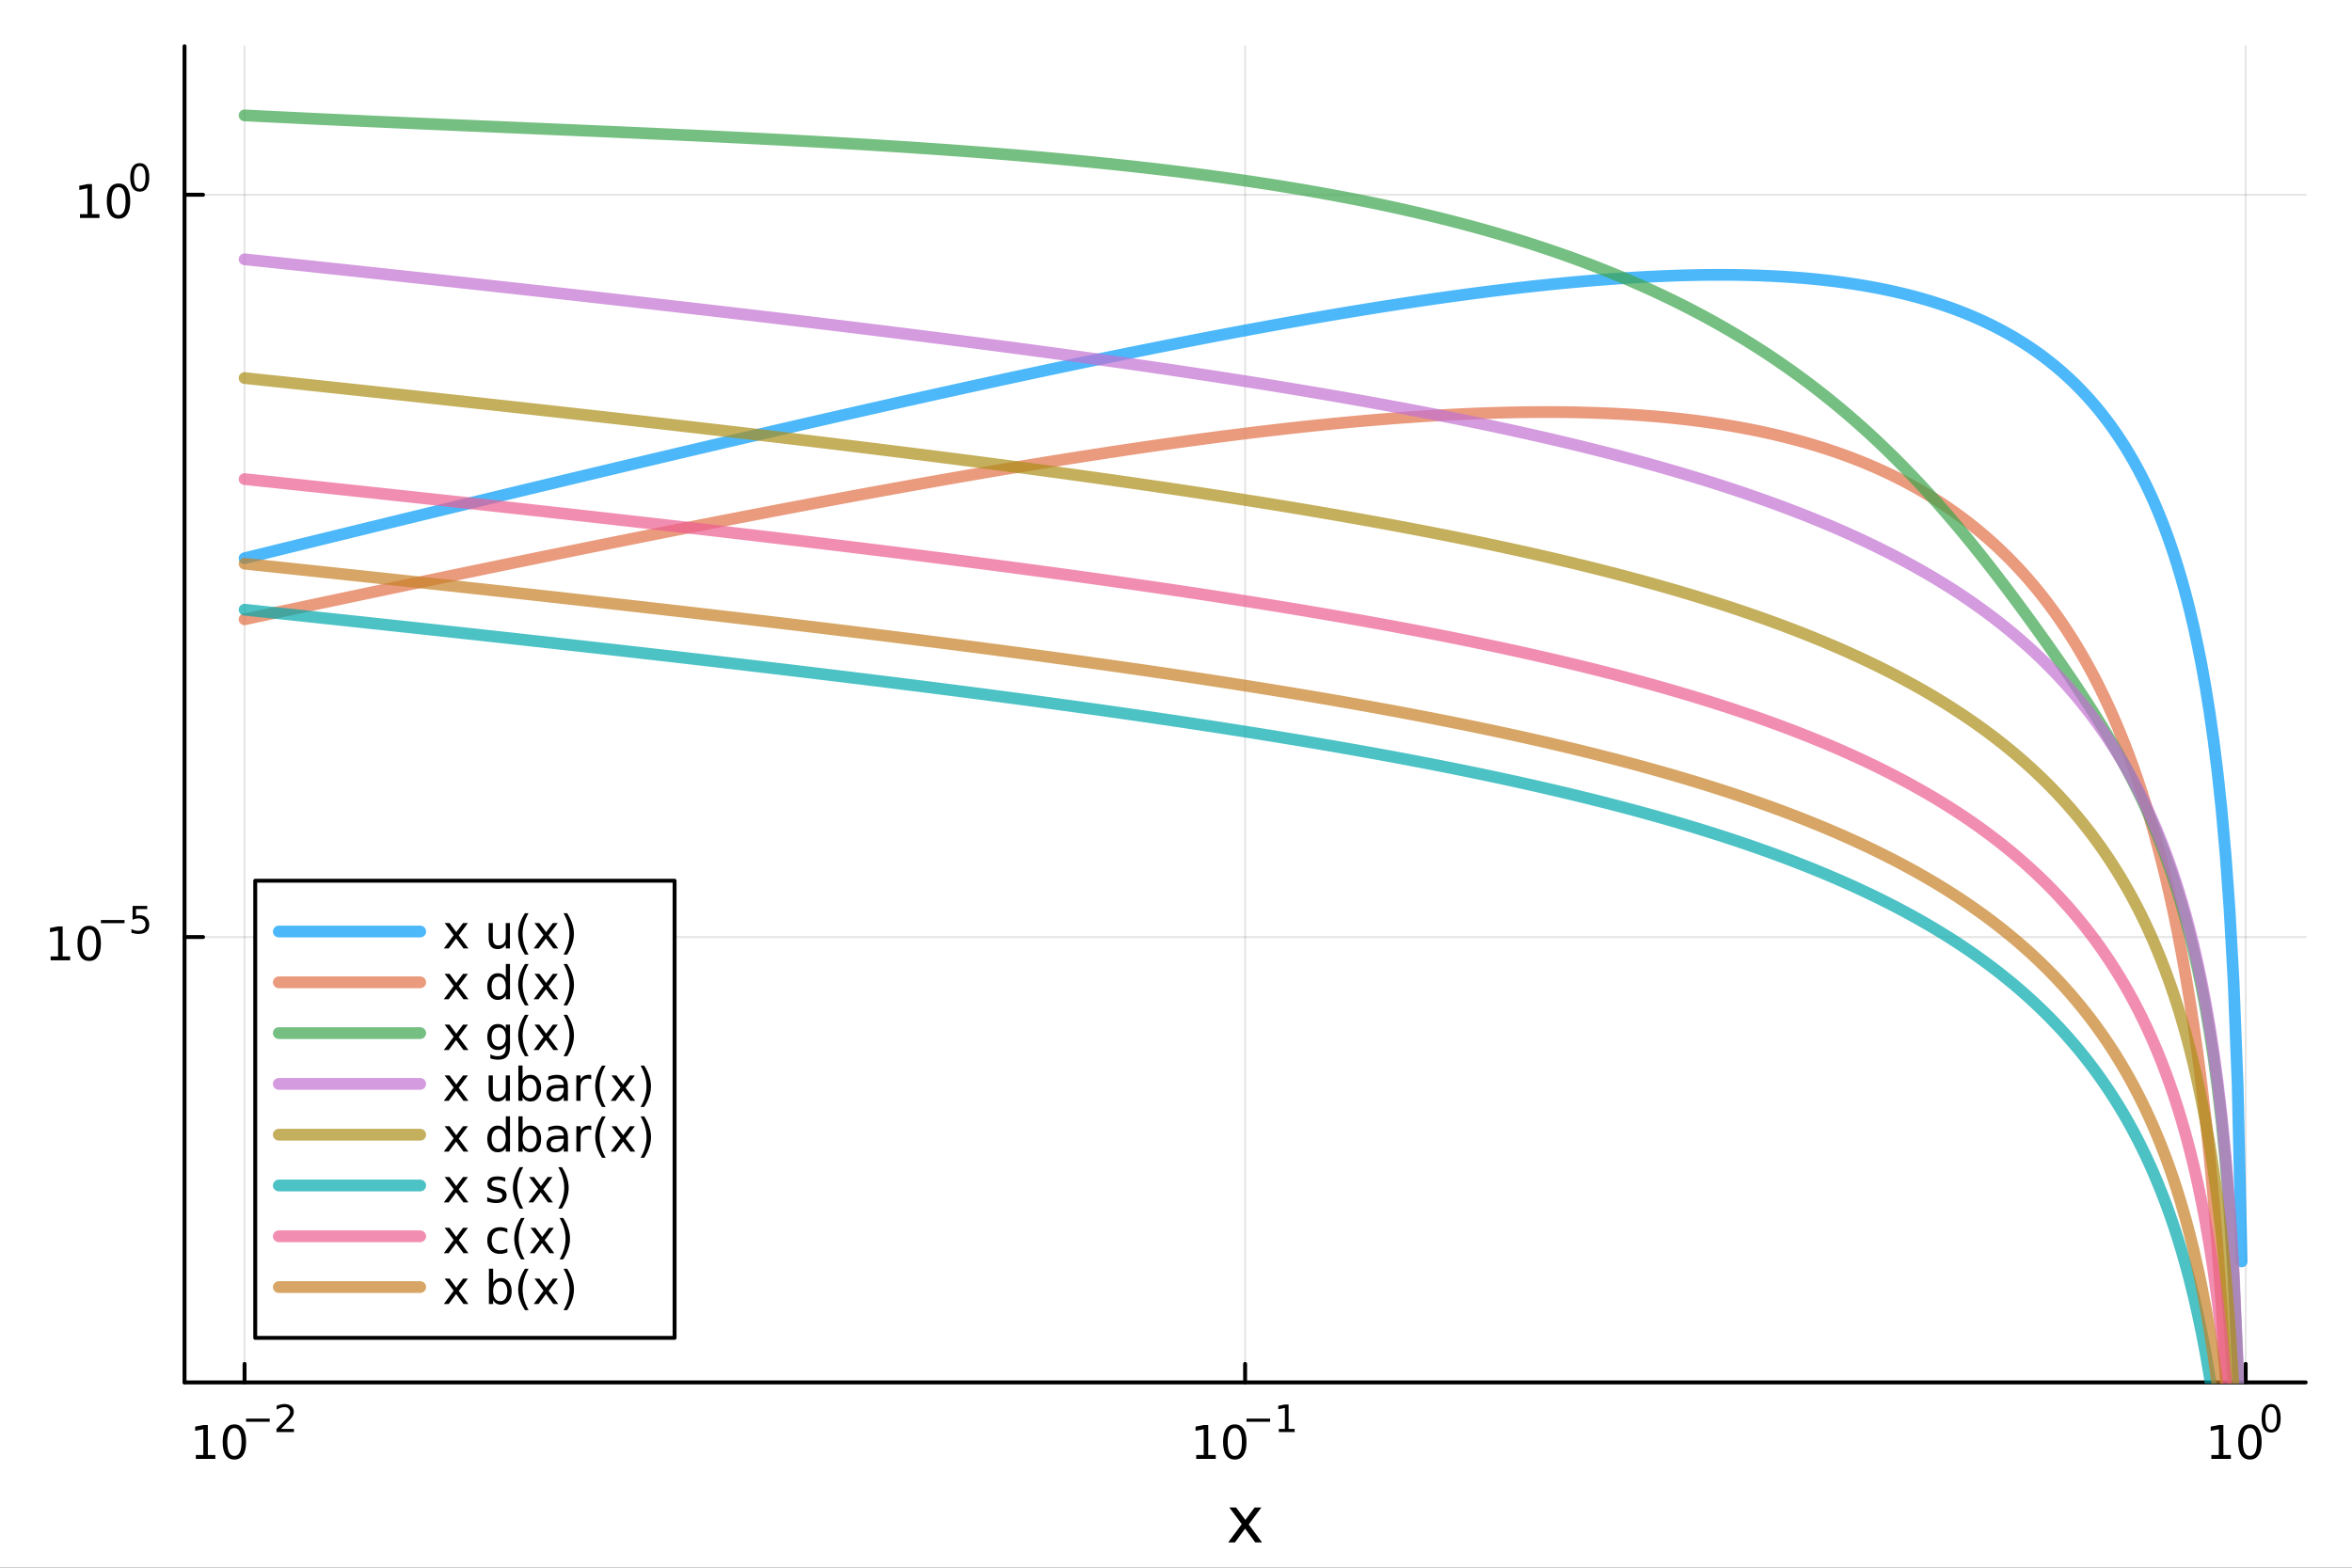 <?xml version="1.0" encoding="utf-8"?>
<svg xmlns="http://www.w3.org/2000/svg" xmlns:xlink="http://www.w3.org/1999/xlink" width="600" height="400" viewBox="0 0 2400 1600">
<rect x="0" y="0" width="2400" height="1600" fill="#333333" stroke="none"/>
<defs>
  <clipPath id="clip270">
    <rect x="0" y="0" width="2400" height="1600"/>
  </clipPath>
</defs>
<path clip-path="url(#clip270)" d="M0 1600 L2400 1600 L2400 0 L0 0  Z" fill="#ffffff" fill-rule="evenodd" fill-opacity="1"/>
<defs>
  <clipPath id="clip271">
    <rect x="480" y="0" width="1681" height="1600"/>
  </clipPath>
</defs>
<path clip-path="url(#clip270)" d="M188.292 1410.9 L2352.76 1410.9 L2352.76 47.244 L188.292 47.244  Z" fill="#ffffff" fill-rule="evenodd" fill-opacity="1"/>
<defs>
  <clipPath id="clip272">
    <rect x="188" y="47" width="2165" height="1365"/>
  </clipPath>
</defs>
<polyline clip-path="url(#clip272)" style="stroke:#000000; stroke-linecap:round; stroke-linejoin:round; stroke-width:2; stroke-opacity:0.1; fill:none" points="249.551,1410.9 249.551,47.244 "/>
<polyline clip-path="url(#clip272)" style="stroke:#000000; stroke-linecap:round; stroke-linejoin:round; stroke-width:2; stroke-opacity:0.1; fill:none" points="1270.52,1410.9 1270.52,47.244 "/>
<polyline clip-path="url(#clip272)" style="stroke:#000000; stroke-linecap:round; stroke-linejoin:round; stroke-width:2; stroke-opacity:0.1; fill:none" points="2291.5,1410.9 2291.5,47.244 "/>
<polyline clip-path="url(#clip272)" style="stroke:#000000; stroke-linecap:round; stroke-linejoin:round; stroke-width:2; stroke-opacity:0.1; fill:none" points="188.292,956.346 2352.76,956.346 "/>
<polyline clip-path="url(#clip272)" style="stroke:#000000; stroke-linecap:round; stroke-linejoin:round; stroke-width:2; stroke-opacity:0.1; fill:none" points="188.292,198.761 2352.76,198.761 "/>
<polyline clip-path="url(#clip270)" style="stroke:#000000; stroke-linecap:round; stroke-linejoin:round; stroke-width:4; stroke-opacity:1; fill:none" points="188.292,1410.9 2352.76,1410.9 "/>
<polyline clip-path="url(#clip270)" style="stroke:#000000; stroke-linecap:round; stroke-linejoin:round; stroke-width:4; stroke-opacity:1; fill:none" points="249.551,1410.9 249.551,1392 "/>
<polyline clip-path="url(#clip270)" style="stroke:#000000; stroke-linecap:round; stroke-linejoin:round; stroke-width:4; stroke-opacity:1; fill:none" points="1270.52,1410.9 1270.52,1392 "/>
<polyline clip-path="url(#clip270)" style="stroke:#000000; stroke-linecap:round; stroke-linejoin:round; stroke-width:4; stroke-opacity:1; fill:none" points="2291.5,1410.9 2291.5,1392 "/>
<path clip-path="url(#clip270)" d="M199.816 1485.02 L207.455 1485.02 L207.455 1458.66 L199.145 1460.32 L199.145 1456.06 L207.409 1454.4 L212.085 1454.4 L212.085 1485.02 L219.724 1485.02 L219.724 1488.96 L199.816 1488.96 L199.816 1485.02 Z" fill="#000000" fill-rule="nonzero" fill-opacity="1" /><path clip-path="url(#clip270)" d="M239.168 1457.48 Q235.557 1457.48 233.728 1461.04 Q231.923 1464.58 231.923 1471.71 Q231.923 1478.82 233.728 1482.38 Q235.557 1485.92 239.168 1485.92 Q242.802 1485.92 244.608 1482.38 Q246.436 1478.82 246.436 1471.71 Q246.436 1464.58 244.608 1461.04 Q242.802 1457.48 239.168 1457.48 M239.168 1453.77 Q244.978 1453.77 248.034 1458.38 Q251.112 1462.96 251.112 1471.71 Q251.112 1480.44 248.034 1485.04 Q244.978 1489.63 239.168 1489.63 Q233.358 1489.63 230.279 1485.04 Q227.224 1480.44 227.224 1471.71 Q227.224 1462.96 230.279 1458.38 Q233.358 1453.77 239.168 1453.77 Z" fill="#000000" fill-rule="nonzero" fill-opacity="1" /><path clip-path="url(#clip270)" d="M251.112 1447.87 L275.224 1447.87 L275.224 1451.07 L251.112 1451.07 L251.112 1447.87 Z" fill="#000000" fill-rule="nonzero" fill-opacity="1" /><path clip-path="url(#clip270)" d="M286.697 1458.35 L299.956 1458.35 L299.956 1461.55 L282.126 1461.55 L282.126 1458.35 Q284.289 1456.11 288.013 1452.35 Q291.756 1448.57 292.715 1447.48 Q294.54 1445.43 295.254 1444.02 Q295.988 1442.59 295.988 1441.22 Q295.988 1438.98 294.408 1437.57 Q292.847 1436.16 290.327 1436.16 Q288.54 1436.16 286.546 1436.78 Q284.571 1437.4 282.314 1438.66 L282.314 1434.82 Q284.609 1433.9 286.603 1433.43 Q288.596 1432.96 290.251 1432.96 Q294.615 1432.96 297.21 1435.14 Q299.806 1437.32 299.806 1440.97 Q299.806 1442.7 299.147 1444.26 Q298.508 1445.8 296.796 1447.91 Q296.326 1448.46 293.806 1451.07 Q291.286 1453.67 286.697 1458.35 Z" fill="#000000" fill-rule="nonzero" fill-opacity="1" /><path clip-path="url(#clip270)" d="M1220.64 1485.02 L1228.28 1485.02 L1228.28 1458.66 L1219.97 1460.32 L1219.97 1456.06 L1228.23 1454.4 L1232.91 1454.4 L1232.91 1485.02 L1240.55 1485.02 L1240.55 1488.96 L1220.64 1488.96 L1220.64 1485.02 Z" fill="#000000" fill-rule="nonzero" fill-opacity="1" /><path clip-path="url(#clip270)" d="M1259.99 1457.48 Q1256.38 1457.48 1254.55 1461.04 Q1252.75 1464.58 1252.75 1471.71 Q1252.75 1478.82 1254.55 1482.38 Q1256.38 1485.92 1259.99 1485.92 Q1263.63 1485.92 1265.43 1482.38 Q1267.26 1478.82 1267.26 1471.71 Q1267.26 1464.58 1265.43 1461.04 Q1263.63 1457.48 1259.99 1457.48 M1259.99 1453.77 Q1265.8 1453.77 1268.86 1458.38 Q1271.94 1462.96 1271.94 1471.71 Q1271.94 1480.44 1268.86 1485.04 Q1265.8 1489.63 1259.99 1489.63 Q1254.18 1489.63 1251.1 1485.04 Q1248.05 1480.44 1248.05 1471.71 Q1248.05 1462.96 1251.1 1458.38 Q1254.18 1453.77 1259.99 1453.77 Z" fill="#000000" fill-rule="nonzero" fill-opacity="1" /><path clip-path="url(#clip270)" d="M1271.94 1447.87 L1296.05 1447.87 L1296.05 1451.07 L1271.94 1451.07 L1271.94 1447.87 Z" fill="#000000" fill-rule="nonzero" fill-opacity="1" /><path clip-path="url(#clip270)" d="M1304.91 1458.35 L1311.11 1458.35 L1311.11 1436.93 L1304.36 1438.28 L1304.36 1434.82 L1311.07 1433.47 L1314.87 1433.47 L1314.87 1458.35 L1321.08 1458.35 L1321.08 1461.55 L1304.91 1461.55 L1304.91 1458.35 Z" fill="#000000" fill-rule="nonzero" fill-opacity="1" /><path clip-path="url(#clip270)" d="M2256.48 1485.02 L2264.12 1485.02 L2264.12 1458.66 L2255.81 1460.32 L2255.81 1456.06 L2264.07 1454.4 L2268.75 1454.4 L2268.75 1485.02 L2276.39 1485.02 L2276.39 1488.96 L2256.48 1488.96 L2256.48 1485.02 Z" fill="#000000" fill-rule="nonzero" fill-opacity="1" /><path clip-path="url(#clip270)" d="M2295.83 1457.48 Q2292.22 1457.48 2290.39 1461.04 Q2288.59 1464.58 2288.59 1471.71 Q2288.59 1478.82 2290.39 1482.38 Q2292.22 1485.92 2295.83 1485.92 Q2299.47 1485.92 2301.27 1482.38 Q2303.1 1478.82 2303.1 1471.71 Q2303.1 1464.58 2301.27 1461.04 Q2299.47 1457.48 2295.83 1457.48 M2295.83 1453.77 Q2301.64 1453.77 2304.7 1458.38 Q2307.78 1462.96 2307.78 1471.71 Q2307.78 1480.44 2304.7 1485.04 Q2301.64 1489.63 2295.83 1489.63 Q2290.02 1489.63 2286.94 1485.04 Q2283.89 1480.44 2283.89 1471.71 Q2283.89 1462.96 2286.94 1458.38 Q2290.02 1453.77 2295.83 1453.77 Z" fill="#000000" fill-rule="nonzero" fill-opacity="1" /><path clip-path="url(#clip270)" d="M2317.48 1435.97 Q2314.55 1435.97 2313.06 1438.86 Q2311.59 1441.74 2311.59 1447.53 Q2311.59 1453.31 2313.06 1456.2 Q2314.55 1459.08 2317.48 1459.08 Q2320.43 1459.08 2321.9 1456.2 Q2323.39 1453.31 2323.39 1447.53 Q2323.39 1441.74 2321.9 1438.86 Q2320.43 1435.97 2317.48 1435.97 M2317.48 1432.96 Q2322.2 1432.96 2324.68 1436.7 Q2327.19 1440.43 2327.19 1447.53 Q2327.19 1454.62 2324.68 1458.37 Q2322.2 1462.09 2317.48 1462.09 Q2312.76 1462.09 2310.26 1458.37 Q2307.78 1454.62 2307.78 1447.53 Q2307.78 1440.43 2310.26 1436.7 Q2312.76 1432.96 2317.48 1432.96 Z" fill="#000000" fill-rule="nonzero" fill-opacity="1" /><path clip-path="url(#clip270)" d="M1287.14 1538.54 L1274.25 1555.88 L1287.81 1574.19 L1280.9 1574.19 L1270.52 1560.18 L1260.15 1574.19 L1253.24 1574.19 L1267.09 1555.53 L1254.42 1538.54 L1261.33 1538.54 L1270.78 1551.24 L1280.23 1538.54 L1287.14 1538.54 Z" fill="#000000" fill-rule="nonzero" fill-opacity="1" /><polyline clip-path="url(#clip270)" style="stroke:#000000; stroke-linecap:round; stroke-linejoin:round; stroke-width:4; stroke-opacity:1; fill:none" points="188.292,1410.9 188.292,47.244 "/>
<polyline clip-path="url(#clip270)" style="stroke:#000000; stroke-linecap:round; stroke-linejoin:round; stroke-width:4; stroke-opacity:1; fill:none" points="188.292,956.346 207.19,956.346 "/>
<polyline clip-path="url(#clip270)" style="stroke:#000000; stroke-linecap:round; stroke-linejoin:round; stroke-width:4; stroke-opacity:1; fill:none" points="188.292,198.761 207.19,198.761 "/>
<path clip-path="url(#clip270)" d="M51.663 976.138 L59.302 976.138 L59.302 949.773 L50.992 951.439 L50.992 947.18 L59.256 945.513 L63.932 945.513 L63.932 976.138 L71.571 976.138 L71.571 980.073 L51.663 980.073 L51.663 976.138 Z" fill="#000000" fill-rule="nonzero" fill-opacity="1" /><path clip-path="url(#clip270)" d="M91.015 948.592 Q87.404 948.592 85.575 952.157 Q83.77 955.699 83.77 962.828 Q83.77 969.935 85.575 973.499 Q87.404 977.041 91.015 977.041 Q94.649 977.041 96.455 973.499 Q98.284 969.935 98.284 962.828 Q98.284 955.699 96.455 952.157 Q94.649 948.592 91.015 948.592 M91.015 944.888 Q96.825 944.888 99.881 949.495 Q102.959 954.078 102.959 962.828 Q102.959 971.555 99.881 976.161 Q96.825 980.745 91.015 980.745 Q85.205 980.745 82.126 976.161 Q79.071 971.555 79.071 962.828 Q79.071 954.078 82.126 949.495 Q85.205 944.888 91.015 944.888 Z" fill="#000000" fill-rule="nonzero" fill-opacity="1" /><path clip-path="url(#clip270)" d="M102.959 938.99 L127.071 938.99 L127.071 942.187 L102.959 942.187 L102.959 938.99 Z" fill="#000000" fill-rule="nonzero" fill-opacity="1" /><path clip-path="url(#clip270)" d="M135.309 924.583 L150.223 924.583 L150.223 927.78 L138.788 927.78 L138.788 934.664 Q139.616 934.382 140.443 934.25 Q141.271 934.1 142.098 934.1 Q146.8 934.1 149.546 936.676 Q152.292 939.253 152.292 943.654 Q152.292 948.187 149.471 950.707 Q146.65 953.208 141.515 953.208 Q139.747 953.208 137.904 952.907 Q136.08 952.607 134.124 952.005 L134.124 948.187 Q135.817 949.108 137.622 949.56 Q139.428 950.011 141.44 950.011 Q144.694 950.011 146.593 948.3 Q148.493 946.588 148.493 943.654 Q148.493 940.72 146.593 939.009 Q144.694 937.297 141.44 937.297 Q139.917 937.297 138.393 937.636 Q136.889 937.974 135.309 938.689 L135.309 924.583 Z" fill="#000000" fill-rule="nonzero" fill-opacity="1" /><path clip-path="url(#clip270)" d="M81.587 218.553 L89.225 218.553 L89.225 192.188 L80.915 193.855 L80.915 189.595 L89.179 187.929 L93.855 187.929 L93.855 218.553 L101.494 218.553 L101.494 222.489 L81.587 222.489 L81.587 218.553 Z" fill="#000000" fill-rule="nonzero" fill-opacity="1" /><path clip-path="url(#clip270)" d="M120.938 191.007 Q117.327 191.007 115.498 194.572 Q113.693 198.114 113.693 205.243 Q113.693 212.35 115.498 215.915 Q117.327 219.456 120.938 219.456 Q124.572 219.456 126.378 215.915 Q128.207 212.35 128.207 205.243 Q128.207 198.114 126.378 194.572 Q124.572 191.007 120.938 191.007 M120.938 187.304 Q126.748 187.304 129.804 191.91 Q132.883 196.493 132.883 205.243 Q132.883 213.97 129.804 218.577 Q126.748 223.16 120.938 223.16 Q115.128 223.16 112.049 218.577 Q108.994 213.97 108.994 205.243 Q108.994 196.493 112.049 191.91 Q115.128 187.304 120.938 187.304 Z" fill="#000000" fill-rule="nonzero" fill-opacity="1" /><path clip-path="url(#clip270)" d="M142.587 169.5 Q139.653 169.5 138.168 172.396 Q136.701 175.274 136.701 181.066 Q136.701 186.84 138.168 189.737 Q139.653 192.614 142.587 192.614 Q145.54 192.614 147.007 189.737 Q148.493 186.84 148.493 181.066 Q148.493 175.274 147.007 172.396 Q145.54 169.5 142.587 169.5 M142.587 166.49 Q147.308 166.49 149.791 170.233 Q152.292 173.957 152.292 181.066 Q152.292 188.157 149.791 191.9 Q147.308 195.624 142.587 195.624 Q137.867 195.624 135.365 191.9 Q132.883 188.157 132.883 181.066 Q132.883 173.957 135.365 170.233 Q137.867 166.49 142.587 166.49 Z" fill="#000000" fill-rule="nonzero" fill-opacity="1" /><polyline clip-path="url(#clip272)" style="stroke:#009af9; stroke-linecap:round; stroke-linejoin:round; stroke-width:12; stroke-opacity:0.7; fill:none" points="249.551,569.735 253.643,568.727 257.735,567.72 261.827,566.713 265.919,565.706 270.011,564.699 274.103,563.692 278.195,562.686 282.287,561.68 286.379,560.674 290.471,559.669 294.563,558.663 298.656,557.658 302.748,556.653 306.84,555.649 310.932,554.645 315.024,553.64 319.116,552.637 323.208,551.633 327.3,550.63 331.392,549.627 335.484,548.624 339.576,547.622 343.668,546.62 347.76,545.618 351.853,544.617 355.945,543.615 360.037,542.614 364.129,541.614 368.221,540.613 372.313,539.613 376.405,538.613 380.497,537.614 384.589,536.615 388.681,535.616 392.773,534.618 396.865,533.619 400.958,532.621 405.05,531.624 409.142,530.627 413.234,529.63 417.326,528.633 421.418,527.637 425.51,526.641 429.602,525.646 433.694,524.65 437.786,523.656 441.878,522.661 445.97,521.667 450.062,520.673 454.155,519.68 458.247,518.687 462.339,517.694 466.431,516.702 470.523,515.71 474.615,514.718 478.707,513.727 482.799,512.736 486.891,511.746 490.983,510.756 495.075,509.766 499.167,508.777 503.259,507.789 507.352,506.8 511.444,505.812 515.536,504.825 519.628,503.838 523.72,502.851 527.812,501.865 531.904,500.879 535.996,499.894 540.088,498.909 544.18,497.924 548.272,496.94 552.364,495.957 556.456,494.974 560.549,493.991 564.641,493.009 568.733,492.027 572.825,491.046 576.917,490.065 581.009,489.085 585.101,488.105 589.193,487.126 593.285,486.147 597.377,485.169 601.469,484.191 605.561,483.214 609.653,482.238 613.746,481.261 617.838,480.286 621.93,479.311 626.022,478.336 630.114,477.362 634.206,476.389 638.298,475.416 642.39,474.444 646.482,473.472 650.574,472.501 654.666,471.53 658.758,470.56 662.85,469.591 666.943,468.622 671.035,467.654 675.127,466.686 679.219,465.72 683.311,464.753 687.403,463.788 691.495,462.822 695.587,461.858 699.679,460.894 703.771,459.931 707.863,458.969 711.955,458.007 716.048,457.046 720.14,456.085 724.232,455.126 728.324,454.167 732.416,453.208 736.508,452.251 740.6,451.294 744.692,450.338 748.784,449.382 752.876,448.427 756.968,447.473 761.06,446.52 765.152,445.568 769.245,444.616 773.337,443.665 777.429,442.715 781.521,441.765 785.613,440.817 789.705,439.869 793.797,438.922 797.889,437.976 801.981,437.031 806.073,436.086 810.165,435.142 814.257,434.2 818.349,433.258 822.442,432.317 826.534,431.377 830.626,430.437 834.718,429.499 838.81,428.561 842.902,427.625 846.994,426.689 851.086,425.754 855.178,424.821 859.27,423.888 863.362,422.956 867.454,422.025 871.546,421.095 875.639,420.166 879.731,419.238 883.823,418.311 887.915,417.386 892.007,416.461 896.099,415.537 900.191,414.614 904.283,413.692 908.375,412.772 912.467,411.852 916.559,410.934 920.651,410.017 924.743,409.1 928.836,408.185 932.928,407.271 937.02,406.358 941.112,405.447 945.204,404.536 949.296,403.627 953.388,402.719 957.48,401.812 961.572,400.907 965.664,400.002 969.756,399.099 973.848,398.197 977.94,397.296 982.033,396.397 986.125,395.499 990.217,394.602 994.309,393.707 998.401,392.813 1002.49,391.92 1006.59,391.029 1010.68,390.139 1014.77,389.251 1018.86,388.364 1022.95,387.478 1027.05,386.594 1031.14,385.711 1035.23,384.83 1039.32,383.95 1043.41,383.071 1047.51,382.195 1051.6,381.319 1055.69,380.446 1059.78,379.573 1063.87,378.703 1067.97,377.834 1072.06,376.967 1076.15,376.101 1080.24,375.237 1084.33,374.375 1088.43,373.514 1092.52,372.655 1096.61,371.798 1100.7,370.942 1104.79,370.088 1108.89,369.236 1112.98,368.386 1117.07,367.538 1121.16,366.691 1125.26,365.847 1129.35,365.004 1133.44,364.163 1137.53,363.324 1141.62,362.487 1145.72,361.652 1149.81,360.819 1153.9,359.988 1157.99,359.159 1162.08,358.331 1166.18,357.507 1170.27,356.684 1174.36,355.863 1178.45,355.044 1182.54,354.228 1186.64,353.413 1190.73,352.601 1194.82,351.792 1198.91,350.984 1203,350.179 1207.1,349.376 1211.19,348.575 1215.28,347.777 1219.37,346.981 1223.47,346.187 1227.56,345.396 1231.65,344.607 1235.74,343.821 1239.83,343.037 1243.93,342.256 1248.02,341.478 1252.11,340.702 1256.2,339.929 1260.29,339.158 1264.39,338.39 1268.48,337.625 1272.57,336.862 1276.66,336.103 1280.75,335.346 1284.85,334.592 1288.94,333.84 1293.03,333.092 1297.12,332.347 1301.21,331.605 1305.31,330.865 1309.4,330.129 1313.49,329.396 1317.58,328.666 1321.68,327.939 1325.77,327.215 1329.86,326.495 1333.95,325.778 1338.04,325.064 1342.14,324.353 1346.23,323.646 1350.32,322.942 1354.41,322.242 1358.5,321.545 1362.6,320.852 1366.69,320.162 1370.78,319.476 1374.87,318.794 1378.96,318.115 1383.06,317.44 1387.15,316.769 1391.24,316.102 1395.33,315.439 1399.42,314.78 1403.52,314.124 1407.61,313.473 1411.7,312.826 1415.79,312.183 1419.88,311.544 1423.98,310.909 1428.07,310.279 1432.16,309.653 1436.25,309.031 1440.35,308.414 1444.44,307.801 1448.53,307.193 1452.62,306.59 1456.71,305.991 1460.81,305.397 1464.9,304.808 1468.99,304.224 1473.08,303.645 1477.17,303.07 1481.27,302.501 1485.36,301.937 1489.45,301.378 1493.54,300.824 1497.63,300.275 1501.73,299.732 1505.82,299.195 1509.91,298.663 1514,298.136 1518.09,297.616 1522.19,297.101 1526.28,296.591 1530.37,296.088 1534.46,295.591 1538.56,295.1 1542.65,294.614 1546.74,294.136 1550.83,293.663 1554.92,293.197 1559.02,292.737 1563.11,292.284 1567.2,291.838 1571.29,291.398 1575.38,290.965 1579.48,290.54 1583.57,290.121 1587.66,289.709 1591.75,289.305 1595.84,288.908 1599.94,288.518 1604.03,288.136 1608.12,287.762 1612.21,287.395 1616.3,287.036 1620.4,286.685 1624.49,286.343 1628.58,286.008 1632.67,285.682 1636.77,285.365 1640.86,285.056 1644.95,284.756 1649.04,284.464 1653.13,284.182 1657.23,283.909 1661.32,283.645 1665.41,283.39 1669.5,283.145 1673.59,282.91 1677.69,282.684 1681.78,282.468 1685.87,282.263 1689.96,282.068 1694.05,281.884 1698.15,281.71 1702.24,281.546 1706.33,281.394 1710.42,281.253 1714.51,281.124 1718.61,281.006 1722.7,280.899 1726.79,280.805 1730.88,280.722 1734.97,280.652 1739.07,280.594 1743.16,280.549 1747.25,280.517 1751.34,280.499 1755.44,280.493 1759.53,280.501 1763.62,280.523 1767.71,280.559 1771.8,280.609 1775.9,280.674 1779.99,280.754 1784.08,280.849 1788.17,280.959 1792.26,281.085 1796.36,281.227 1800.45,281.385 1804.54,281.559 1808.63,281.751 1812.72,281.959 1816.82,282.185 1820.91,282.429 1825,282.691 1829.09,282.971 1833.18,283.27 1837.28,283.589 1841.37,283.927 1845.46,284.285 1849.55,284.663 1853.65,285.062 1857.74,285.483 1861.83,285.925 1865.92,286.389 1870.01,286.876 1874.11,287.385 1878.2,287.918 1882.29,288.476 1886.38,289.057 1890.47,289.664 1894.57,290.297 1898.66,290.955 1902.75,291.641 1906.84,292.353 1910.93,293.094 1915.03,293.863 1919.12,294.662 1923.21,295.491 1927.3,296.35 1931.39,297.241 1935.49,298.164 1939.58,299.12 1943.67,300.109 1947.76,301.134 1951.86,302.193 1955.95,303.29 1960.04,304.423 1964.13,305.595 1968.22,306.806 1972.32,308.058 1976.41,309.351 1980.5,310.686 1984.59,312.065 1988.68,313.49 1992.78,314.96 1996.87,316.478 2000.96,318.045 2005.05,319.663 2009.14,321.332 2013.24,323.055 2017.33,324.833 2021.42,326.667 2025.51,328.56 2029.6,330.514 2033.7,332.53 2037.79,334.611 2041.88,336.758 2045.97,338.975 2050.06,341.262 2054.16,343.623 2058.25,346.061 2062.34,348.578 2066.43,351.177 2070.53,353.861 2074.62,356.634 2078.71,359.498 2082.8,362.458 2086.89,365.517 2090.99,368.68 2095.08,371.951 2099.17,375.334 2103.26,378.834 2107.35,382.457 2111.45,386.208 2115.54,390.093 2119.63,394.119 2123.72,398.292 2127.81,402.62 2131.91,407.111 2136,411.773 2140.09,416.615 2144.18,421.648 2148.27,426.882 2152.37,432.329 2156.46,438.003 2160.55,443.916 2164.64,450.084 2168.74,456.525 2172.83,463.256 2176.92,470.299 2181.01,477.676 2185.1,485.412 2189.2,493.536 2193.29,502.079 2197.38,511.079 2201.47,520.574 2205.56,530.612 2209.66,541.245 2213.75,552.536 2217.84,564.554 2221.93,577.385 2226.02,591.126 2230.12,605.895 2234.21,621.835 2238.3,639.119 2242.39,657.964 2246.48,678.641 2250.58,701.5 2254.67,727.003 2258.76,755.774 2262.85,788.688 2266.95,827.028 2271.04,872.78 2275.13,929.276 2279.22,1002.76 2283.31,1107.24 2287.41,1287.44 "/>
<polyline clip-path="url(#clip272)" style="stroke:#e26f46; stroke-linecap:round; stroke-linejoin:round; stroke-width:12; stroke-opacity:0.7; fill:none" points="249.551,632.094 253.643,631.22 257.735,630.346 261.827,629.473 265.919,628.6 270.011,627.728 274.103,626.856 278.195,625.984 282.287,625.112 286.379,624.241 290.471,623.371 294.563,622.5 298.656,621.63 302.748,620.761 306.84,619.891 310.932,619.023 315.024,618.154 319.116,617.286 323.208,616.419 327.3,615.552 331.392,614.685 335.484,613.818 339.576,612.952 343.668,612.087 347.76,611.222 351.853,610.357 355.945,609.493 360.037,608.629 364.129,607.766 368.221,606.903 372.313,606.04 376.405,605.178 380.497,604.317 384.589,603.456 388.681,602.595 392.773,601.735 396.865,600.875 400.958,600.016 405.05,599.158 409.142,598.299 413.234,597.442 417.326,596.585 421.418,595.728 425.51,594.872 429.602,594.016 433.694,593.161 437.786,592.306 441.878,591.452 445.97,590.599 450.062,589.746 454.155,588.893 458.247,588.041 462.339,587.19 466.431,586.339 470.523,585.489 474.615,584.639 478.707,583.79 482.799,582.942 486.891,582.094 490.983,581.246 495.075,580.4 499.167,579.554 503.259,578.708 507.352,577.863 511.444,577.019 515.536,576.175 519.628,575.332 523.72,574.49 527.812,573.648 531.904,572.807 535.996,571.967 540.088,571.127 544.18,570.288 548.272,569.45 552.364,568.612 556.456,567.775 560.549,566.939 564.641,566.103 568.733,565.268 572.825,564.434 576.917,563.601 581.009,562.768 585.101,561.936 589.193,561.105 593.285,560.275 597.377,559.445 601.469,558.616 605.561,557.788 609.653,556.96 613.746,556.134 617.838,555.308 621.93,554.483 626.022,553.659 630.114,552.836 634.206,552.013 638.298,551.192 642.39,550.371 646.482,549.551 650.574,548.732 654.666,547.914 658.758,547.096 662.85,546.28 666.943,545.464 671.035,544.65 675.127,543.836 679.219,543.023 683.311,542.212 687.403,541.401 691.495,540.591 695.587,539.782 699.679,538.974 703.771,538.167 707.863,537.361 711.955,536.556 716.048,535.752 720.14,534.949 724.232,534.147 728.324,533.346 732.416,532.546 736.508,531.747 740.6,530.949 744.692,530.153 748.784,529.357 752.876,528.563 756.968,527.769 761.06,526.977 765.152,526.186 769.245,525.396 773.337,524.607 777.429,523.82 781.521,523.033 785.613,522.248 789.705,521.464 793.797,520.681 797.889,519.9 801.981,519.119 806.073,518.34 810.165,517.563 814.257,516.786 818.349,516.011 822.442,515.237 826.534,514.464 830.626,513.693 834.718,512.923 838.81,512.154 842.902,511.387 846.994,510.621 851.086,509.857 855.178,509.094 859.27,508.332 863.362,507.572 867.454,506.814 871.546,506.056 875.639,505.301 879.731,504.546 883.823,503.794 887.915,503.042 892.007,502.293 896.099,501.545 900.191,500.798 904.283,500.053 908.375,499.31 912.467,498.568 916.559,497.828 920.651,497.09 924.743,496.353 928.836,495.618 932.928,494.885 937.02,494.154 941.112,493.424 945.204,492.696 949.296,491.969 953.388,491.245 957.48,490.522 961.572,489.802 965.664,489.083 969.756,488.365 973.848,487.65 977.94,486.937 982.033,486.226 986.125,485.516 990.217,484.809 994.309,484.103 998.401,483.4 1002.49,482.699 1006.59,481.999 1010.68,481.302 1014.77,480.607 1018.86,479.914 1022.95,479.223 1027.05,478.534 1031.14,477.848 1035.23,477.164 1039.32,476.482 1043.41,475.802 1047.51,475.124 1051.6,474.449 1055.69,473.776 1059.78,473.105 1063.87,472.437 1067.97,471.771 1072.06,471.108 1076.15,470.447 1080.24,469.789 1084.33,469.133 1088.43,468.48 1092.52,467.829 1096.61,467.18 1100.7,466.535 1104.79,465.892 1108.89,465.252 1112.98,464.614 1117.07,463.979 1121.16,463.347 1125.26,462.718 1129.35,462.091 1133.44,461.467 1137.53,460.846 1141.62,460.229 1145.72,459.614 1149.81,459.002 1153.9,458.393 1157.99,457.787 1162.08,457.184 1166.18,456.584 1170.27,455.987 1174.36,455.394 1178.45,454.803 1182.54,454.216 1186.64,453.632 1190.73,453.052 1194.82,452.475 1198.91,451.901 1203,451.331 1207.1,450.764 1211.19,450.2 1215.28,449.641 1219.37,449.084 1223.47,448.532 1227.56,447.983 1231.65,447.437 1235.74,446.896 1239.83,446.358 1243.93,445.824 1248.02,445.294 1252.11,444.767 1256.2,444.245 1260.29,443.727 1264.39,443.212 1268.48,442.702 1272.57,442.196 1276.66,441.694 1280.75,441.197 1284.85,440.703 1288.94,440.214 1293.03,439.729 1297.12,439.249 1301.21,438.773 1305.31,438.302 1309.4,437.835 1313.49,437.373 1317.58,436.916 1321.68,436.463 1325.77,436.015 1329.86,435.572 1333.95,435.134 1338.04,434.701 1342.14,434.273 1346.23,433.849 1350.32,433.432 1354.41,433.019 1358.5,432.611 1362.6,432.209 1366.69,431.812 1370.78,431.421 1374.87,431.035 1378.96,430.655 1383.06,430.28 1387.15,429.911 1391.24,429.548 1395.33,429.191 1399.42,428.839 1403.52,428.494 1407.61,428.155 1411.7,427.821 1415.79,427.494 1419.88,427.174 1423.98,426.859 1428.07,426.552 1432.16,426.25 1436.25,425.956 1440.35,425.667 1444.44,425.386 1448.53,425.112 1452.62,424.844 1456.71,424.584 1460.81,424.331 1464.9,424.085 1468.99,423.846 1473.08,423.614 1477.17,423.39 1481.27,423.174 1485.36,422.965 1489.45,422.765 1493.54,422.572 1497.63,422.387 1501.73,422.21 1505.82,422.041 1509.91,421.88 1514,421.728 1518.09,421.585 1522.19,421.45 1526.28,421.324 1530.37,421.207 1534.46,421.098 1538.56,420.999 1542.65,420.909 1546.74,420.829 1550.83,420.757 1554.92,420.696 1559.02,420.644 1563.11,420.602 1567.2,420.57 1571.29,420.548 1575.38,420.537 1579.48,420.536 1583.57,420.545 1587.66,420.565 1591.75,420.596 1595.84,420.638 1599.94,420.692 1604.03,420.756 1608.12,420.832 1612.21,420.92 1616.3,421.019 1620.4,421.131 1624.49,421.255 1628.58,421.391 1632.67,421.539 1636.77,421.701 1640.86,421.875 1644.95,422.062 1649.04,422.263 1653.13,422.477 1657.23,422.704 1661.32,422.946 1665.41,423.202 1669.5,423.472 1673.59,423.756 1677.69,424.056 1681.78,424.37 1685.87,424.7 1689.96,425.045 1694.05,425.406 1698.15,425.782 1702.24,426.175 1706.33,426.585 1710.42,427.011 1714.51,427.454 1718.61,427.915 1722.7,428.393 1726.79,428.888 1730.88,429.402 1734.97,429.935 1739.07,430.486 1743.16,431.056 1747.25,431.646 1751.34,432.255 1755.44,432.885 1759.53,433.535 1763.62,434.205 1767.71,434.897 1771.8,435.61 1775.9,436.345 1779.99,437.102 1784.08,437.882 1788.17,438.685 1792.26,439.512 1796.36,440.362 1800.45,441.237 1804.54,442.136 1808.63,443.061 1812.72,444.011 1816.82,444.988 1820.91,445.991 1825,447.021 1829.09,448.08 1833.18,449.166 1837.28,450.281 1841.37,451.426 1845.46,452.601 1849.55,453.806 1853.65,455.042 1857.74,456.31 1861.83,457.611 1865.92,458.945 1870.01,460.313 1874.11,461.715 1878.2,463.152 1882.29,464.626 1886.38,466.136 1890.47,467.684 1894.57,469.27 1898.66,470.896 1902.75,472.561 1906.84,474.268 1910.93,476.017 1915.03,477.808 1919.12,479.644 1923.21,481.525 1927.3,483.451 1931.39,485.425 1935.49,487.447 1939.58,489.519 1943.67,491.641 1947.76,493.815 1951.86,496.042 1955.95,498.324 1960.04,500.662 1964.13,503.058 1968.22,505.512 1972.32,508.027 1976.41,510.604 1980.5,513.245 1984.59,515.951 1988.68,518.725 1992.78,521.569 1996.87,524.484 2000.96,527.472 2005.05,530.535 2009.14,533.677 2013.24,536.899 2017.33,540.203 2021.42,543.593 2025.51,547.07 2029.6,550.639 2033.7,554.301 2037.79,558.059 2041.88,561.918 2045.97,565.88 2050.06,569.949 2054.16,574.128 2058.25,578.422 2062.34,582.835 2066.43,587.371 2070.53,592.035 2074.62,596.832 2078.71,601.766 2082.8,606.844 2086.89,612.07 2090.99,617.452 2095.08,622.996 2099.17,628.708 2103.26,634.596 2107.35,640.668 2111.45,646.933 2115.54,653.398 2119.63,660.074 2123.72,666.972 2127.81,674.101 2131.91,681.475 2136,689.105 2140.09,697.006 2144.18,705.193 2148.27,713.682 2152.37,722.491 2156.46,731.638 2160.55,741.146 2164.64,751.036 2168.74,761.335 2172.83,772.069 2176.92,783.271 2181.01,794.974 2185.1,807.216 2189.2,820.039 2193.29,833.492 2197.38,847.629 2201.47,862.509 2205.56,878.204 2209.66,894.792 2213.75,912.365 2217.84,931.031 2221.93,950.914 2226.02,972.163 2230.12,994.955 2234.21,1019.5 2238.3,1046.07 2242.39,1074.97 2246.48,1106.62 2250.58,1141.55 2254.67,1180.44 2258.76,1224.24 2262.85,1274.25 2266.95,1332.39 2271.04,1401.66 2275.13,1487.04 2279.22,1597.9 2283.31,1755.26 2287.41,2026.2 "/>
<polyline clip-path="url(#clip272)" style="stroke:#3da44d; stroke-linecap:round; stroke-linejoin:round; stroke-width:12; stroke-opacity:0.7; fill:none" points="249.551,117.759 253.643,117.965 257.735,118.17 261.827,118.374 265.919,118.577 270.011,118.78 274.103,118.981 278.195,119.182 282.287,119.382 286.379,119.582 290.471,119.78 294.563,119.978 298.656,120.175 302.748,120.371 306.84,120.566 310.932,120.761 315.024,120.955 319.116,121.148 323.208,121.341 327.3,121.533 331.392,121.724 335.484,121.915 339.576,122.105 343.668,122.294 347.76,122.483 351.853,122.671 355.945,122.858 360.037,123.045 364.129,123.231 368.221,123.417 372.313,123.602 376.405,123.787 380.497,123.971 384.589,124.155 388.681,124.338 392.773,124.52 396.865,124.703 400.958,124.884 405.05,125.065 409.142,125.246 413.234,125.427 417.326,125.607 421.418,125.786 425.51,125.965 429.602,126.144 433.694,126.323 437.786,126.501 441.878,126.679 445.97,126.856 450.062,127.033 454.155,127.21 458.247,127.387 462.339,127.563 466.431,127.74 470.523,127.916 474.615,128.091 478.707,128.267 482.799,128.442 486.891,128.617 490.983,128.792 495.075,128.967 499.167,129.142 503.259,129.317 507.352,129.491 511.444,129.666 515.536,129.84 519.628,130.015 523.72,130.189 527.812,130.364 531.904,130.538 535.996,130.712 540.088,130.887 544.18,131.061 548.272,131.236 552.364,131.41 556.456,131.585 560.549,131.76 564.641,131.935 568.733,132.11 572.825,132.286 576.917,132.461 581.009,132.637 585.101,132.813 589.193,132.989 593.285,133.165 597.377,133.342 601.469,133.519 605.561,133.696 609.653,133.874 613.746,134.052 617.838,134.23 621.93,134.409 626.022,134.588 630.114,134.768 634.206,134.948 638.298,135.128 642.39,135.309 646.482,135.49 650.574,135.672 654.666,135.855 658.758,136.038 662.85,136.221 666.943,136.405 671.035,136.59 675.127,136.775 679.219,136.961 683.311,137.148 687.403,137.336 691.495,137.524 695.587,137.712 699.679,137.902 703.771,138.092 707.863,138.283 711.955,138.475 716.048,138.668 720.14,138.862 724.232,139.056 728.324,139.252 732.416,139.448 736.508,139.645 740.6,139.843 744.692,140.043 748.784,140.243 752.876,140.444 756.968,140.646 761.06,140.85 765.152,141.054 769.245,141.26 773.337,141.466 777.429,141.674 781.521,141.883 785.613,142.094 789.705,142.305 793.797,142.518 797.889,142.732 801.981,142.947 806.073,143.164 810.165,143.382 814.257,143.601 818.349,143.822 822.442,144.045 826.534,144.268 830.626,144.494 834.718,144.72 838.81,144.949 842.902,145.178 846.994,145.41 851.086,145.643 855.178,145.877 859.27,146.114 863.362,146.352 867.454,146.592 871.546,146.833 875.639,147.076 879.731,147.322 883.823,147.568 887.915,147.817 892.007,148.068 896.099,148.321 900.191,148.575 904.283,148.832 908.375,149.09 912.467,149.351 916.559,149.613 920.651,149.878 924.743,150.145 928.836,150.414 932.928,150.685 937.02,150.959 941.112,151.235 945.204,151.513 949.296,151.793 953.388,152.076 957.48,152.361 961.572,152.648 965.664,152.938 969.756,153.231 973.848,153.526 977.94,153.823 982.033,154.124 986.125,154.426 990.217,154.732 994.309,155.04 998.401,155.351 1002.49,155.664 1006.59,155.981 1010.68,156.3 1014.77,156.622 1018.86,156.947 1022.95,157.275 1027.05,157.607 1031.14,157.941 1035.23,158.278 1039.32,158.618 1043.41,158.962 1047.51,159.308 1051.6,159.658 1055.69,160.011 1059.78,160.368 1063.87,160.728 1067.97,161.091 1072.06,161.458 1076.15,161.828 1080.24,162.202 1084.33,162.579 1088.43,162.96 1092.52,163.344 1096.61,163.733 1100.7,164.125 1104.79,164.521 1108.89,164.921 1112.98,165.324 1117.07,165.732 1121.16,166.144 1125.26,166.559 1129.35,166.979 1133.44,167.403 1137.53,167.831 1141.62,168.263 1145.72,168.7 1149.81,169.141 1153.9,169.587 1157.99,170.037 1162.08,170.491 1166.18,170.95 1170.27,171.414 1174.36,171.882 1178.45,172.355 1182.54,172.833 1186.64,173.316 1190.73,173.803 1194.82,174.296 1198.91,174.794 1203,175.296 1207.1,175.804 1211.19,176.317 1215.28,176.836 1219.37,177.359 1223.47,177.889 1227.56,178.423 1231.65,178.963 1235.74,179.509 1239.83,180.061 1243.93,180.618 1248.02,181.181 1252.11,181.75 1256.2,182.324 1260.29,182.905 1264.39,183.492 1268.48,184.085 1272.57,184.685 1276.66,185.29 1280.75,185.902 1284.85,186.521 1288.94,187.146 1293.03,187.778 1297.12,188.416 1301.21,189.061 1305.31,189.713 1309.4,190.372 1313.49,191.038 1317.58,191.711 1321.68,192.392 1325.77,193.079 1329.86,193.774 1333.95,194.477 1338.04,195.187 1342.14,195.905 1346.23,196.63 1350.32,197.363 1354.41,198.104 1358.5,198.854 1362.6,199.611 1366.69,200.377 1370.78,201.151 1374.87,201.933 1378.96,202.724 1383.06,203.523 1387.15,204.331 1391.24,205.149 1395.33,205.975 1399.42,206.81 1403.52,207.654 1407.61,208.507 1411.7,209.37 1415.79,210.243 1419.88,211.125 1423.98,212.017 1428.07,212.919 1432.16,213.83 1436.25,214.752 1440.35,215.685 1444.44,216.627 1448.53,217.58 1452.62,218.544 1456.71,219.518 1460.81,220.504 1464.9,221.5 1468.99,222.508 1473.08,223.527 1477.17,224.557 1481.27,225.599 1485.36,226.653 1489.45,227.718 1493.54,228.796 1497.63,229.886 1501.73,230.989 1505.82,232.104 1509.91,233.231 1514,234.372 1518.09,235.525 1522.19,236.692 1526.28,237.872 1530.37,239.066 1534.46,240.273 1538.56,241.494 1542.65,242.729 1546.74,243.979 1550.83,245.243 1554.92,246.522 1559.02,247.815 1563.11,249.124 1567.2,250.448 1571.29,251.787 1575.38,253.142 1579.48,254.512 1583.57,255.899 1587.66,257.302 1591.75,258.722 1595.84,260.158 1599.94,261.611 1604.03,263.082 1608.12,264.57 1612.21,266.075 1616.3,267.598 1620.4,269.14 1624.49,270.7 1628.58,272.278 1632.67,273.876 1636.77,275.492 1640.86,277.128 1644.95,278.784 1649.04,280.459 1653.13,282.155 1657.23,283.872 1661.32,285.609 1665.41,287.367 1669.5,289.147 1673.59,290.948 1677.69,292.771 1681.78,294.617 1685.87,296.485 1689.96,298.377 1694.05,300.291 1698.15,302.229 1702.24,304.192 1706.33,306.178 1710.42,308.189 1714.51,310.225 1718.61,312.287 1722.7,314.374 1726.79,316.487 1730.88,318.627 1734.97,320.794 1739.07,322.987 1743.16,325.209 1747.25,327.459 1751.34,329.737 1755.44,332.044 1759.53,334.38 1763.62,336.746 1767.71,339.142 1771.8,341.569 1775.9,344.027 1779.99,346.516 1784.08,349.037 1788.17,351.591 1792.26,354.178 1796.36,356.798 1800.45,359.452 1804.54,362.14 1808.63,364.863 1812.72,367.622 1816.82,370.416 1820.91,373.247 1825,376.114 1829.09,379.019 1833.18,381.962 1837.28,384.944 1841.37,387.964 1845.46,391.024 1849.55,394.124 1853.65,397.265 1857.74,400.447 1861.83,403.671 1865.92,406.937 1870.01,410.246 1874.11,413.598 1878.2,416.995 1882.29,420.435 1886.38,423.921 1890.47,427.453 1894.57,431.03 1898.66,434.654 1902.75,438.325 1906.84,442.044 1910.93,445.811 1915.03,449.627 1919.12,453.491 1923.21,457.405 1927.3,461.369 1931.39,465.383 1935.49,469.448 1939.58,473.564 1943.67,477.731 1947.76,481.949 1951.86,486.219 1955.95,490.542 1960.04,494.916 1964.13,499.342 1968.22,503.821 1972.32,508.351 1976.41,512.934 1980.5,517.569 1984.59,522.255 1988.68,526.993 1992.78,531.782 1996.87,536.621 2000.96,541.511 2005.05,546.45 2009.14,551.438 2013.24,556.474 2017.33,561.558 2021.42,566.688 2025.51,571.863 2029.6,577.083 2033.7,582.347 2037.79,587.653 2041.88,593 2045.97,598.388 2050.06,603.814 2054.16,609.279 2058.25,614.782 2062.34,620.32 2066.43,625.894 2070.53,631.504 2074.62,637.148 2078.71,642.826 2082.8,648.54 2086.89,654.289 2090.99,660.074 2095.08,665.897 2099.17,671.759 2103.26,677.663 2107.35,683.612 2111.45,689.61 2115.54,695.66 2119.63,701.768 2123.72,707.94 2127.81,714.182 2131.91,720.501 2136,726.907 2140.09,733.407 2144.18,740.013 2148.27,746.736 2152.37,753.588 2156.46,760.584 2160.55,767.736 2164.64,775.063 2168.74,782.581 2172.83,790.31 2176.92,798.271 2181.01,806.487 2185.1,814.984 2189.2,823.788 2193.29,832.932 2197.38,842.449 2201.47,852.378 2205.56,862.763 2209.66,873.651 2213.75,885.101 2217.84,897.175 2221.93,909.95 2226.02,923.514 2230.12,937.972 2234.21,953.449 2238.3,970.1 2242.39,988.115 2246.48,1007.73 2250.58,1029.26 2254.67,1053.11 2258.76,1079.81 2262.85,1110.15 2266.95,1145.25 2271.04,1186.84 2275.13,1237.85 2279.22,1303.75 2283.31,1396.82 2287.41,1556.26 "/>
<polyline clip-path="url(#clip272)" style="stroke:#c271d2; stroke-linecap:round; stroke-linejoin:round; stroke-width:12; stroke-opacity:0.7; fill:none" points="249.551,264.637 253.643,265.069 257.735,265.501 261.827,265.934 265.919,266.367 270.011,266.8 274.103,267.233 278.195,267.666 282.287,268.1 286.379,268.534 290.471,268.968 294.563,269.402 298.656,269.837 302.748,270.271 306.84,270.706 310.932,271.141 315.024,271.577 319.116,272.013 323.208,272.448 327.3,272.885 331.392,273.321 335.484,273.757 339.576,274.194 343.668,274.631 347.76,275.069 351.853,275.506 355.945,275.944 360.037,276.382 364.129,276.821 368.221,277.259 372.313,277.698 376.405,278.137 380.497,278.577 384.589,279.016 388.681,279.456 392.773,279.897 396.865,280.337 400.958,280.778 405.05,281.219 409.142,281.66 413.234,282.102 417.326,282.544 421.418,282.986 425.51,283.429 429.602,283.872 433.694,284.315 437.786,284.758 441.878,285.202 445.97,285.646 450.062,286.09 454.155,286.535 458.247,286.98 462.339,287.426 466.431,287.871 470.523,288.317 474.615,288.764 478.707,289.21 482.799,289.657 486.891,290.105 490.983,290.552 495.075,291.001 499.167,291.449 503.259,291.898 507.352,292.347 511.444,292.796 515.536,293.246 519.628,293.697 523.72,294.147 527.812,294.598 531.904,295.05 535.996,295.501 540.088,295.954 544.18,296.406 548.272,296.859 552.364,297.312 556.456,297.766 560.549,298.22 564.641,298.675 568.733,299.13 572.825,299.585 576.917,300.041 581.009,300.497 585.101,300.954 589.193,301.411 593.285,301.869 597.377,302.327 601.469,302.785 605.561,303.244 609.653,303.704 613.746,304.164 617.838,304.624 621.93,305.085 626.022,305.546 630.114,306.008 634.206,306.47 638.298,306.933 642.39,307.396 646.482,307.86 650.574,308.324 654.666,308.789 658.758,309.254 662.85,309.72 666.943,310.186 671.035,310.653 675.127,311.12 679.219,311.588 683.311,312.057 687.403,312.526 691.495,312.995 695.587,313.465 699.679,313.936 703.771,314.407 707.863,314.879 711.955,315.352 716.048,315.825 720.14,316.298 724.232,316.772 728.324,317.247 732.416,317.723 736.508,318.199 740.6,318.676 744.692,319.153 748.784,319.631 752.876,320.109 756.968,320.589 761.06,321.069 765.152,321.549 769.245,322.03 773.337,322.512 777.429,322.995 781.521,323.478 785.613,323.962 789.705,324.447 793.797,324.932 797.889,325.419 801.981,325.905 806.073,326.393 810.165,326.881 814.257,327.37 818.349,327.86 822.442,328.351 826.534,328.842 830.626,329.334 834.718,329.827 838.81,330.321 842.902,330.816 846.994,331.311 851.086,331.807 855.178,332.304 859.27,332.802 863.362,333.301 867.454,333.8 871.546,334.301 875.639,334.802 879.731,335.304 883.823,335.807 887.915,336.311 892.007,336.816 896.099,337.321 900.191,337.828 904.283,338.336 908.375,338.844 912.467,339.354 916.559,339.864 920.651,340.375 924.743,340.888 928.836,341.401 932.928,341.916 937.02,342.431 941.112,342.947 945.204,343.465 949.296,343.983 953.388,344.503 957.48,345.023 961.572,345.545 965.664,346.068 969.756,346.591 973.848,347.116 977.94,347.642 982.033,348.17 986.125,348.698 990.217,349.227 994.309,349.758 998.401,350.29 1002.49,350.823 1006.59,351.357 1010.68,351.893 1014.77,352.429 1018.86,352.967 1022.95,353.506 1027.05,354.047 1031.14,354.588 1035.23,355.131 1039.32,355.676 1043.41,356.221 1047.51,356.768 1051.6,357.316 1055.69,357.866 1059.78,358.417 1063.87,358.97 1067.97,359.523 1072.06,360.079 1076.15,360.635 1080.24,361.193 1084.33,361.753 1088.43,362.314 1092.52,362.877 1096.61,363.441 1100.7,364.006 1104.79,364.573 1108.89,365.142 1112.98,365.712 1117.07,366.284 1121.16,366.858 1125.26,367.433 1129.35,368.009 1133.44,368.588 1137.53,369.168 1141.62,369.75 1145.72,370.333 1149.81,370.918 1153.9,371.505 1157.99,372.094 1162.08,372.685 1166.18,373.277 1170.27,373.871 1174.36,374.467 1178.45,375.065 1182.54,375.665 1186.64,376.267 1190.73,376.87 1194.82,377.476 1198.91,378.084 1203,378.693 1207.1,379.305 1211.19,379.918 1215.28,380.534 1219.37,381.152 1223.47,381.772 1227.56,382.394 1231.65,383.018 1235.74,383.644 1239.83,384.273 1243.93,384.904 1248.02,385.537 1252.11,386.172 1256.2,386.81 1260.29,387.45 1264.39,388.092 1268.48,388.737 1272.57,389.384 1276.66,390.034 1280.75,390.686 1284.85,391.34 1288.94,391.997 1293.03,392.657 1297.12,393.319 1301.21,393.984 1305.31,394.651 1309.4,395.321 1313.49,395.994 1317.58,396.67 1321.68,397.348 1325.77,398.029 1329.86,398.713 1333.95,399.4 1338.04,400.09 1342.14,400.782 1346.23,401.478 1350.32,402.177 1354.41,402.878 1358.5,403.583 1362.6,404.291 1366.69,405.002 1370.78,405.716 1374.87,406.433 1378.96,407.154 1383.06,407.878 1387.15,408.605 1391.24,409.336 1395.33,410.07 1399.42,410.808 1403.52,411.549 1407.61,412.293 1411.7,413.041 1415.79,413.793 1419.88,414.549 1423.98,415.308 1428.07,416.071 1432.16,416.838 1436.25,417.608 1440.35,418.383 1444.44,419.161 1448.53,419.944 1452.62,420.73 1456.71,421.521 1460.81,422.316 1464.9,423.115 1468.99,423.918 1473.08,424.726 1477.17,425.538 1481.27,426.354 1485.36,427.175 1489.45,428.001 1493.54,428.831 1497.63,429.666 1501.73,430.505 1505.82,431.349 1509.91,432.199 1514,433.053 1518.09,433.912 1522.19,434.776 1526.28,435.645 1530.37,436.519 1534.46,437.399 1538.56,438.284 1542.65,439.174 1546.74,440.07 1550.83,440.971 1554.92,441.878 1559.02,442.79 1563.11,443.709 1567.2,444.633 1571.29,445.563 1575.38,446.499 1579.48,447.441 1583.57,448.39 1587.66,449.345 1591.75,450.306 1595.84,451.273 1599.94,452.247 1604.03,453.228 1608.12,454.215 1612.21,455.209 1616.3,456.21 1620.4,457.218 1624.49,458.233 1628.58,459.256 1632.67,460.285 1636.77,461.322 1640.86,462.367 1644.95,463.419 1649.04,464.479 1653.13,465.547 1657.23,466.623 1661.32,467.707 1665.41,468.8 1669.5,469.9 1673.59,471.01 1677.69,472.127 1681.78,473.254 1685.87,474.39 1689.96,475.534 1694.05,476.688 1698.15,477.851 1702.24,479.023 1706.33,480.205 1710.42,481.397 1714.51,482.599 1718.61,483.811 1722.7,485.033 1726.79,486.266 1730.88,487.509 1734.97,488.763 1739.07,490.028 1743.16,491.304 1747.25,492.592 1751.34,493.891 1755.44,495.201 1759.53,496.524 1763.62,497.859 1767.71,499.206 1771.8,500.565 1775.9,501.938 1779.99,503.323 1784.08,504.722 1788.17,506.134 1792.26,507.56 1796.36,508.999 1800.45,510.453 1804.54,511.922 1808.63,513.405 1812.72,514.903 1816.82,516.417 1820.91,517.946 1825,519.491 1829.09,521.052 1833.18,522.63 1837.28,524.225 1841.37,525.837 1845.46,527.466 1849.55,529.113 1853.65,530.778 1857.74,532.462 1861.83,534.165 1865.92,535.888 1870.01,537.63 1874.11,539.392 1878.2,541.175 1882.29,542.979 1886.38,544.804 1890.47,546.652 1894.57,548.521 1898.66,550.414 1902.75,552.33 1906.84,554.271 1910.93,556.235 1915.03,558.225 1919.12,560.241 1923.21,562.283 1927.3,564.351 1931.39,566.448 1935.49,568.572 1939.58,570.726 1943.67,572.909 1947.76,575.122 1951.86,577.366 1955.95,579.643 1960.04,581.952 1964.13,584.295 1968.22,586.672 1972.32,589.084 1976.41,591.533 1980.5,594.019 1984.59,596.544 1988.68,599.108 1992.78,601.712 1996.87,604.358 2000.96,607.047 2005.05,609.78 2009.14,612.559 2013.24,615.385 2017.33,618.259 2021.42,621.182 2025.51,624.157 2029.6,627.185 2033.7,630.268 2037.79,633.407 2041.88,636.605 2045.97,639.863 2050.06,643.184 2054.16,646.569 2058.25,650.021 2062.34,653.543 2066.43,657.137 2070.53,660.805 2074.62,664.551 2078.71,668.377 2082.8,672.287 2086.89,676.284 2090.99,680.372 2095.08,684.555 2099.17,688.836 2103.26,693.219 2107.35,697.71 2111.45,702.314 2115.54,707.035 2119.63,711.879 2123.72,716.853 2127.81,721.962 2131.91,727.214 2136,732.616 2140.09,738.176 2144.18,743.903 2148.27,749.806 2152.37,755.897 2156.46,762.185 2160.55,768.684 2164.64,775.406 2168.74,782.367 2172.83,789.583 2176.92,797.072 2181.01,804.854 2185.1,812.95 2189.2,821.387 2193.29,830.191 2197.38,839.395 2201.47,849.034 2205.56,859.148 2209.66,869.784 2213.75,880.996 2217.84,892.847 2221.93,905.409 2226.02,918.769 2230.12,933.031 2234.21,948.318 2238.3,964.785 2242.39,982.618 2246.48,1002.06 2250.58,1023.41 2254.67,1047.08 2258.76,1073.62 2262.85,1103.78 2266.95,1138.7 2271.04,1180.12 2275.13,1230.96 2279.22,1296.69 2283.31,1389.59 2287.41,1548.86 "/>
<polyline clip-path="url(#clip272)" style="stroke:#ac8d18; stroke-linecap:round; stroke-linejoin:round; stroke-width:12; stroke-opacity:0.7; fill:none" points="249.551,385.843 253.643,386.276 257.735,386.708 261.827,387.141 265.919,387.573 270.011,388.006 274.103,388.439 278.195,388.873 282.287,389.306 286.379,389.74 290.471,390.174 294.563,390.609 298.656,391.043 302.748,391.478 306.84,391.913 310.932,392.348 315.024,392.783 319.116,393.219 323.208,393.655 327.3,394.091 331.392,394.527 335.484,394.964 339.576,395.401 343.668,395.838 347.76,396.275 351.853,396.713 355.945,397.151 360.037,397.589 364.129,398.027 368.221,398.466 372.313,398.905 376.405,399.344 380.497,399.783 384.589,400.223 388.681,400.663 392.773,401.103 396.865,401.544 400.958,401.984 405.05,402.425 409.142,402.867 413.234,403.309 417.326,403.75 421.418,404.193 425.51,404.635 429.602,405.078 433.694,405.521 437.786,405.965 441.878,406.408 445.97,406.853 450.062,407.297 454.155,407.742 458.247,408.187 462.339,408.632 466.431,409.078 470.523,409.524 474.615,409.97 478.707,410.417 482.799,410.864 486.891,411.311 490.983,411.759 495.075,412.207 499.167,412.656 503.259,413.104 507.352,413.553 511.444,414.003 515.536,414.453 519.628,414.903 523.72,415.354 527.812,415.805 531.904,416.256 535.996,416.708 540.088,417.16 544.18,417.613 548.272,418.066 552.364,418.519 556.456,418.973 560.549,419.427 564.641,419.881 568.733,420.336 572.825,420.792 576.917,421.248 581.009,421.704 585.101,422.161 589.193,422.618 593.285,423.075 597.377,423.533 601.469,423.992 605.561,424.451 609.653,424.91 613.746,425.37 617.838,425.83 621.93,426.291 626.022,426.753 630.114,427.214 634.206,427.677 638.298,428.139 642.39,428.602 646.482,429.066 650.574,429.53 654.666,429.995 658.758,430.46 662.85,430.926 666.943,431.393 671.035,431.859 675.127,432.327 679.219,432.795 683.311,433.263 687.403,433.732 691.495,434.202 695.587,434.672 699.679,435.143 703.771,435.614 707.863,436.086 711.955,436.558 716.048,437.031 720.14,437.505 724.232,437.979 728.324,438.454 732.416,438.929 736.508,439.405 740.6,439.882 744.692,440.359 748.784,440.837 752.876,441.316 756.968,441.795 761.06,442.275 765.152,442.756 769.245,443.237 773.337,443.719 777.429,444.202 781.521,444.685 785.613,445.169 789.705,445.654 793.797,446.139 797.889,446.625 801.981,447.112 806.073,447.6 810.165,448.088 814.257,448.577 818.349,449.067 822.442,449.557 826.534,450.049 830.626,450.541 834.718,451.034 838.81,451.528 842.902,452.022 846.994,452.518 851.086,453.014 855.178,453.511 859.27,454.009 863.362,454.507 867.454,455.007 871.546,455.507 875.639,456.008 879.731,456.51 883.823,457.013 887.915,457.517 892.007,458.022 896.099,458.528 900.191,459.035 904.283,459.542 908.375,460.051 912.467,460.56 916.559,461.071 920.651,461.582 924.743,462.094 928.836,462.608 932.928,463.122 937.02,463.637 941.112,464.154 945.204,464.671 949.296,465.19 953.388,465.709 957.48,466.23 961.572,466.751 965.664,467.274 969.756,467.798 973.848,468.323 977.94,468.849 982.033,469.376 986.125,469.905 990.217,470.434 994.309,470.965 998.401,471.496 1002.49,472.03 1006.59,472.564 1010.68,473.099 1014.77,473.636 1018.86,474.174 1022.95,474.713 1027.05,475.253 1031.14,475.795 1035.23,476.338 1039.32,476.882 1043.41,477.428 1047.51,477.975 1051.6,478.523 1055.69,479.073 1059.78,479.624 1063.87,480.176 1067.97,480.73 1072.06,481.285 1076.15,481.842 1080.24,482.4 1084.33,482.959 1088.43,483.521 1092.52,484.083 1096.61,484.647 1100.7,485.213 1104.79,485.78 1108.89,486.349 1112.98,486.919 1117.07,487.491 1121.16,488.064 1125.26,488.639 1129.35,489.216 1133.44,489.794 1137.53,490.374 1141.62,490.956 1145.72,491.54 1149.81,492.125 1153.9,492.712 1157.99,493.301 1162.08,493.891 1166.18,494.484 1170.27,495.078 1174.36,495.674 1178.45,496.272 1182.54,496.872 1186.64,497.473 1190.73,498.077 1194.82,498.682 1198.91,499.29 1203,499.9 1207.1,500.511 1211.19,501.125 1215.28,501.741 1219.37,502.358 1223.47,502.978 1227.56,503.6 1231.65,504.224 1235.74,504.851 1239.83,505.479 1243.93,506.11 1248.02,506.743 1252.11,507.379 1256.2,508.016 1260.29,508.656 1264.39,509.299 1268.48,509.943 1272.57,510.59 1276.66,511.24 1280.75,511.892 1284.85,512.547 1288.94,513.204 1293.03,513.863 1297.12,514.526 1301.21,515.19 1305.31,515.858 1309.4,516.528 1313.49,517.201 1317.58,517.876 1321.68,518.555 1325.77,519.236 1329.86,519.92 1333.95,520.607 1338.04,521.296 1342.14,521.989 1346.23,522.685 1350.32,523.383 1354.41,524.085 1358.5,524.79 1362.6,525.497 1366.69,526.208 1370.78,526.923 1374.87,527.64 1378.96,528.361 1383.06,529.085 1387.15,529.812 1391.24,530.542 1395.33,531.277 1399.42,532.014 1403.52,532.755 1407.61,533.5 1411.7,534.248 1415.79,535 1419.88,535.755 1423.98,536.514 1428.07,537.277 1432.16,538.044 1436.25,538.815 1440.35,539.589 1444.44,540.368 1448.53,541.15 1452.62,541.937 1456.71,542.728 1460.81,543.522 1464.9,544.321 1468.99,545.125 1473.08,545.932 1477.17,546.744 1481.27,547.561 1485.36,548.382 1489.45,549.207 1493.54,550.037 1497.63,550.872 1501.73,551.712 1505.82,552.556 1509.91,553.405 1514,554.259 1518.09,555.118 1522.19,555.982 1526.28,556.851 1530.37,557.726 1534.46,558.605 1538.56,559.49 1542.65,560.38 1546.74,561.276 1550.83,562.177 1554.92,563.084 1559.02,563.997 1563.11,564.915 1567.2,565.84 1571.29,566.77 1575.38,567.706 1579.48,568.648 1583.57,569.596 1587.66,570.551 1591.75,571.512 1595.84,572.479 1599.94,573.453 1604.03,574.434 1608.12,575.421 1612.21,576.415 1616.3,577.416 1620.4,578.425 1624.49,579.44 1628.58,580.462 1632.67,581.492 1636.77,582.529 1640.86,583.574 1644.95,584.626 1649.04,585.686 1653.13,586.754 1657.23,587.83 1661.32,588.914 1665.41,590.006 1669.5,591.107 1673.59,592.216 1677.69,593.334 1681.78,594.461 1685.87,595.596 1689.96,596.741 1694.05,597.894 1698.15,599.057 1702.24,600.23 1706.33,601.412 1710.42,602.604 1714.51,603.806 1718.61,605.018 1722.7,606.24 1726.79,607.472 1730.88,608.716 1734.97,609.97 1739.07,611.235 1743.16,612.511 1747.25,613.798 1751.34,615.097 1755.44,616.408 1759.53,617.73 1763.62,619.065 1767.71,620.412 1771.8,621.772 1775.9,623.144 1779.99,624.53 1784.08,625.928 1788.17,627.34 1792.26,628.766 1796.36,630.206 1800.45,631.66 1804.54,633.128 1808.63,634.612 1812.72,636.11 1816.82,637.623 1820.91,639.153 1825,640.698 1829.09,642.259 1833.18,643.837 1837.28,645.431 1841.37,647.043 1845.46,648.672 1849.55,650.319 1853.65,651.985 1857.74,653.669 1861.83,655.372 1865.92,657.094 1870.01,658.836 1874.11,660.598 1878.2,662.381 1882.29,664.185 1886.38,666.011 1890.47,667.858 1894.57,669.728 1898.66,671.621 1902.75,673.537 1906.84,675.477 1910.93,677.442 1915.03,679.432 1919.12,681.447 1923.21,683.489 1927.3,685.558 1931.39,687.654 1935.49,689.779 1939.58,691.932 1943.67,694.115 1947.76,696.328 1951.86,698.573 1955.95,700.849 1960.04,703.158 1964.13,705.501 1968.22,707.878 1972.32,710.291 1976.41,712.74 1980.5,715.226 1984.59,717.75 1988.68,720.314 1992.78,722.919 1996.87,725.565 2000.96,728.254 2005.05,730.987 2009.14,733.766 2013.24,736.591 2017.33,739.465 2021.42,742.389 2025.51,745.364 2029.6,748.392 2033.7,751.475 2037.79,754.614 2041.88,757.812 2045.97,761.07 2050.06,764.39 2054.16,767.776 2058.25,771.228 2062.34,774.75 2066.43,778.343 2070.53,782.012 2074.62,785.757 2078.71,789.584 2082.8,793.494 2086.89,797.491 2090.99,801.579 2095.08,805.761 2099.17,810.042 2103.26,814.426 2107.35,818.917 2111.45,823.52 2115.54,828.242 2119.63,833.086 2123.72,838.059 2127.81,843.169 2131.91,848.42 2136,853.822 2140.09,859.382 2144.18,865.109 2148.27,871.013 2152.37,877.103 2156.46,883.391 2160.55,889.89 2164.64,896.613 2168.74,903.574 2172.83,910.79 2176.92,918.278 2181.01,926.06 2185.1,934.157 2189.2,942.593 2193.29,951.398 2197.38,960.602 2201.47,970.24 2205.56,980.354 2209.66,990.991 2213.75,1002.2 2217.84,1014.05 2221.93,1026.62 2226.02,1039.98 2230.12,1054.24 2234.21,1069.52 2238.3,1085.99 2242.39,1103.82 2246.48,1123.26 2250.58,1144.62 2254.67,1168.29 2258.76,1194.82 2262.85,1224.99 2266.95,1259.91 2271.04,1301.33 2275.13,1352.17 2279.22,1417.89 2283.31,1510.79 2287.41,1670.06 "/>
<polyline clip-path="url(#clip272)" style="stroke:#00a9ad; stroke-linecap:round; stroke-linejoin:round; stroke-width:12; stroke-opacity:0.7; fill:none" points="249.551,622.26 253.643,622.692 257.735,623.124 261.827,623.557 265.919,623.99 270.011,624.423 274.103,624.856 278.195,625.289 282.287,625.723 286.379,626.157 290.471,626.591 294.563,627.025 298.656,627.46 302.748,627.894 306.84,628.329 310.932,628.765 315.024,629.2 319.116,629.636 323.208,630.071 327.3,630.508 331.392,630.944 335.484,631.381 339.576,631.817 343.668,632.254 347.76,632.692 351.853,633.129 355.945,633.567 360.037,634.005 364.129,634.444 368.221,634.882 372.313,635.321 376.405,635.76 380.497,636.2 384.589,636.639 388.681,637.079 392.773,637.52 396.865,637.96 400.958,638.401 405.05,638.842 409.142,639.283 413.234,639.725 417.326,640.167 421.418,640.609 425.51,641.052 429.602,641.495 433.694,641.938 437.786,642.381 441.878,642.825 445.97,643.269 450.062,643.713 454.155,644.158 458.247,644.603 462.339,645.049 466.431,645.494 470.523,645.94 474.615,646.387 478.707,646.833 482.799,647.28 486.891,647.728 490.983,648.176 495.075,648.624 499.167,649.072 503.259,649.521 507.352,649.97 511.444,650.419 515.536,650.869 519.628,651.32 523.72,651.77 527.812,652.221 531.904,652.673 535.996,653.124 540.088,653.577 544.18,654.029 548.272,654.482 552.364,654.935 556.456,655.389 560.549,655.843 564.641,656.298 568.733,656.753 572.825,657.208 576.917,657.664 581.009,658.121 585.101,658.577 589.193,659.034 593.285,659.492 597.377,659.95 601.469,660.408 605.561,660.867 609.653,661.327 613.746,661.787 617.838,662.247 621.93,662.708 626.022,663.169 630.114,663.631 634.206,664.093 638.298,664.556 642.39,665.019 646.482,665.483 650.574,665.947 654.666,666.412 658.758,666.877 662.85,667.343 666.943,667.809 671.035,668.276 675.127,668.743 679.219,669.211 683.311,669.68 687.403,670.149 691.495,670.618 695.587,671.088 699.679,671.559 703.771,672.03 707.863,672.502 711.955,672.975 716.048,673.448 720.14,673.921 724.232,674.396 728.324,674.87 732.416,675.346 736.508,675.822 740.6,676.299 744.692,676.776 748.784,677.254 752.876,677.732 756.968,678.212 761.06,678.692 765.152,679.172 769.245,679.653 773.337,680.135 777.429,680.618 781.521,681.101 785.613,681.585 789.705,682.07 793.797,682.556 797.889,683.042 801.981,683.529 806.073,684.016 810.165,684.504 814.257,684.994 818.349,685.483 822.442,685.974 826.534,686.465 830.626,686.958 834.718,687.45 838.81,687.944 842.902,688.439 846.994,688.934 851.086,689.43 855.178,689.927 859.27,690.425 863.362,690.924 867.454,691.423 871.546,691.924 875.639,692.425 879.731,692.927 883.823,693.43 887.915,693.934 892.007,694.439 896.099,694.944 900.191,695.451 904.283,695.959 908.375,696.467 912.467,696.977 916.559,697.487 920.651,697.998 924.743,698.511 928.836,699.024 932.928,699.539 937.02,700.054 941.112,700.57 945.204,701.088 949.296,701.606 953.388,702.126 957.48,702.646 961.572,703.168 965.664,703.691 969.756,704.215 973.848,704.739 977.94,705.266 982.033,705.793 986.125,706.321 990.217,706.851 994.309,707.381 998.401,707.913 1002.49,708.446 1006.59,708.98 1010.68,709.516 1014.77,710.052 1018.86,710.59 1022.95,711.129 1027.05,711.67 1031.14,712.211 1035.23,712.754 1039.32,713.299 1043.41,713.844 1047.51,714.391 1051.6,714.94 1055.69,715.489 1059.78,716.04 1063.87,716.593 1067.97,717.146 1072.06,717.702 1076.15,718.258 1080.24,718.816 1084.33,719.376 1088.43,719.937 1092.52,720.5 1096.61,721.064 1100.7,721.629 1104.79,722.196 1108.89,722.765 1112.98,723.335 1117.07,723.907 1121.16,724.481 1125.26,725.056 1129.35,725.632 1133.44,726.211 1137.53,726.791 1141.62,727.373 1145.72,727.956 1149.81,728.541 1153.9,729.128 1157.99,729.717 1162.08,730.308 1166.18,730.9 1170.27,731.494 1174.36,732.09 1178.45,732.688 1182.54,733.288 1186.64,733.89 1190.73,734.493 1194.82,735.099 1198.91,735.707 1203,736.316 1207.1,736.928 1211.19,737.541 1215.28,738.157 1219.37,738.775 1223.47,739.395 1227.56,740.017 1231.65,740.641 1235.74,741.267 1239.83,741.896 1243.93,742.527 1248.02,743.16 1252.11,743.795 1256.2,744.433 1260.29,745.073 1264.39,745.715 1268.48,746.36 1272.57,747.007 1276.66,747.657 1280.75,748.309 1284.85,748.963 1288.94,749.62 1293.03,750.28 1297.12,750.942 1301.21,751.607 1305.31,752.274 1309.4,752.944 1313.49,753.617 1317.58,754.293 1321.68,754.971 1325.77,755.652 1329.86,756.336 1333.95,757.023 1338.04,757.713 1342.14,758.405 1346.23,759.101 1350.32,759.8 1354.41,760.501 1358.5,761.206 1362.6,761.914 1366.69,762.625 1370.78,763.339 1374.87,764.056 1378.96,764.777 1383.06,765.501 1387.15,766.228 1391.24,766.959 1395.33,767.693 1399.42,768.431 1403.52,769.172 1407.61,769.916 1411.7,770.664 1415.79,771.416 1419.88,772.172 1423.98,772.931 1428.07,773.694 1432.16,774.461 1436.25,775.231 1440.35,776.006 1444.44,776.784 1448.53,777.567 1452.62,778.353 1456.71,779.144 1460.81,779.939 1464.9,780.738 1468.99,781.541 1473.08,782.349 1477.17,783.161 1481.27,783.977 1485.36,784.798 1489.45,785.624 1493.54,786.454 1497.63,787.289 1501.73,788.128 1505.82,788.972 1509.91,789.822 1514,790.676 1518.09,791.535 1522.19,792.399 1526.28,793.268 1530.37,794.142 1534.46,795.022 1538.56,795.907 1542.65,796.797 1546.74,797.693 1550.83,798.594 1554.92,799.501 1559.02,800.413 1563.11,801.332 1567.2,802.256 1571.29,803.186 1575.38,804.122 1579.48,805.065 1583.57,806.013 1587.66,806.968 1591.75,807.929 1595.84,808.896 1599.94,809.87 1604.03,810.851 1608.12,811.838 1612.21,812.832 1616.3,813.833 1620.4,814.841 1624.49,815.856 1628.58,816.879 1632.67,817.908 1636.77,818.945 1640.86,819.99 1644.95,821.042 1649.04,822.102 1653.13,823.17 1657.23,824.246 1661.32,825.33 1665.41,826.423 1669.5,827.523 1673.59,828.633 1677.69,829.75 1681.78,830.877 1685.87,832.013 1689.96,833.157 1694.05,834.311 1698.15,835.474 1702.24,836.646 1706.33,837.828 1710.42,839.02 1714.51,840.222 1718.61,841.434 1722.7,842.656 1726.79,843.889 1730.88,845.132 1734.97,846.386 1739.07,847.651 1743.16,848.927 1747.25,850.215 1751.34,851.514 1755.44,852.824 1759.53,854.147 1763.62,855.482 1767.71,856.829 1771.8,858.188 1775.9,859.561 1779.99,860.946 1784.08,862.345 1788.17,863.757 1792.26,865.183 1796.36,866.622 1800.45,868.076 1804.54,869.545 1808.63,871.028 1812.72,872.526 1816.82,874.04 1820.91,875.569 1825,877.114 1829.09,878.675 1833.18,880.253 1837.28,881.848 1841.37,883.46 1845.46,885.089 1849.55,886.736 1853.65,888.401 1857.74,890.085 1861.83,891.788 1865.92,893.511 1870.01,895.253 1874.11,897.015 1878.2,898.798 1882.29,900.602 1886.38,902.427 1890.47,904.275 1894.57,906.144 1898.66,908.037 1902.75,909.953 1906.84,911.894 1910.93,913.858 1915.03,915.848 1919.12,917.864 1923.21,919.906 1927.3,921.974 1931.39,924.071 1935.49,926.195 1939.58,928.349 1943.67,930.532 1947.76,932.745 1951.86,934.989 1955.95,937.266 1960.04,939.575 1964.13,941.918 1968.22,944.295 1972.32,946.707 1976.41,949.156 1980.5,951.642 1984.59,954.167 1988.68,956.731 1992.78,959.335 1996.87,961.981 2000.96,964.67 2005.05,967.404 2009.14,970.182 2013.24,973.008 2017.33,975.882 2021.42,978.805 2025.51,981.78 2029.6,984.808 2033.7,987.891 2037.79,991.031 2041.88,994.228 2045.97,997.486 2050.06,1000.81 2054.16,1004.19 2058.25,1007.64 2062.34,1011.17 2066.43,1014.76 2070.53,1018.43 2074.62,1022.17 2078.71,1026 2082.8,1029.91 2086.89,1033.91 2090.99,1038 2095.08,1042.18 2099.17,1046.46 2103.26,1050.84 2107.35,1055.33 2111.45,1059.94 2115.54,1064.66 2119.63,1069.5 2123.72,1074.48 2127.81,1079.59 2131.91,1084.84 2136,1090.24 2140.09,1095.8 2144.18,1101.53 2148.27,1107.43 2152.37,1113.52 2156.46,1119.81 2160.55,1126.31 2164.64,1133.03 2168.74,1139.99 2172.83,1147.21 2176.92,1154.69 2181.01,1162.48 2185.1,1170.57 2189.2,1179.01 2193.29,1187.81 2197.38,1197.02 2201.47,1206.66 2205.56,1216.77 2209.66,1227.41 2213.75,1238.62 2217.84,1250.47 2221.93,1263.03 2226.02,1276.39 2230.12,1290.65 2234.21,1305.94 2238.3,1322.41 2242.39,1340.24 2246.48,1359.68 2250.58,1381.03 2254.67,1404.7 2258.76,1431.24 2262.85,1461.41 2266.95,1496.33 2271.04,1537.75 2275.13,1588.58 2279.22,1654.31 2283.31,1747.21 2287.41,1906.48 "/>
<polyline clip-path="url(#clip272)" style="stroke:#ed5d92; stroke-linecap:round; stroke-linejoin:round; stroke-width:12; stroke-opacity:0.7; fill:none" points="249.551,488.97 253.643,489.402 257.735,489.834 261.827,490.267 265.919,490.7 270.011,491.133 274.103,491.566 278.195,491.999 282.287,492.433 286.379,492.867 290.471,493.301 294.563,493.735 298.656,494.17 302.748,494.604 306.84,495.039 310.932,495.474 315.024,495.91 319.116,496.345 323.208,496.781 327.3,497.217 331.392,497.654 335.484,498.09 339.576,498.527 343.668,498.964 347.76,499.402 351.853,499.839 355.945,500.277 360.037,500.715 364.129,501.154 368.221,501.592 372.313,502.031 376.405,502.47 380.497,502.91 384.589,503.349 388.681,503.789 392.773,504.23 396.865,504.67 400.958,505.111 405.05,505.552 409.142,505.993 413.234,506.435 417.326,506.877 421.418,507.319 425.51,507.762 429.602,508.205 433.694,508.648 437.786,509.091 441.878,509.535 445.97,509.979 450.062,510.423 454.155,510.868 458.247,511.313 462.339,511.759 466.431,512.204 470.523,512.65 474.615,513.097 478.707,513.543 482.799,513.99 486.891,514.438 490.983,514.885 495.075,515.333 499.167,515.782 503.259,516.231 507.352,516.68 511.444,517.129 515.536,517.579 519.628,518.03 523.72,518.48 527.812,518.931 531.904,519.383 535.996,519.834 540.088,520.286 544.18,520.739 548.272,521.192 552.364,521.645 556.456,522.099 560.549,522.553 564.641,523.008 568.733,523.463 572.825,523.918 576.917,524.374 581.009,524.83 585.101,525.287 589.193,525.744 593.285,526.202 597.377,526.66 601.469,527.118 605.561,527.577 609.653,528.037 613.746,528.497 617.838,528.957 621.93,529.418 626.022,529.879 630.114,530.341 634.206,530.803 638.298,531.266 642.39,531.729 646.482,532.193 650.574,532.657 654.666,533.122 658.758,533.587 662.85,534.053 666.943,534.519 671.035,534.986 675.127,535.453 679.219,535.921 683.311,536.39 687.403,536.859 691.495,537.328 695.587,537.798 699.679,538.269 703.771,538.74 707.863,539.212 711.955,539.685 716.048,540.158 720.14,540.631 724.232,541.105 728.324,541.58 732.416,542.056 736.508,542.532 740.6,543.008 744.692,543.486 748.784,543.964 752.876,544.442 756.968,544.922 761.06,545.402 765.152,545.882 769.245,546.363 773.337,546.845 777.429,547.328 781.521,547.811 785.613,548.295 789.705,548.78 793.797,549.265 797.889,549.752 801.981,550.238 806.073,550.726 810.165,551.214 814.257,551.703 818.349,552.193 822.442,552.684 826.534,553.175 830.626,553.667 834.718,554.16 838.81,554.654 842.902,555.149 846.994,555.644 851.086,556.14 855.178,556.637 859.27,557.135 863.362,557.634 867.454,558.133 871.546,558.634 875.639,559.135 879.731,559.637 883.823,560.14 887.915,560.644 892.007,561.149 896.099,561.654 900.191,562.161 904.283,562.669 908.375,563.177 912.467,563.687 916.559,564.197 920.651,564.708 924.743,565.221 928.836,565.734 932.928,566.248 937.02,566.764 941.112,567.28 945.204,567.798 949.296,568.316 953.388,568.836 957.48,569.356 961.572,569.878 965.664,570.401 969.756,570.924 973.848,571.449 977.94,571.975 982.033,572.503 986.125,573.031 990.217,573.56 994.309,574.091 998.401,574.623 1002.49,575.156 1006.59,575.69 1010.68,576.226 1014.77,576.762 1018.86,577.3 1022.95,577.839 1027.05,578.38 1031.14,578.921 1035.23,579.464 1039.32,580.009 1043.41,580.554 1047.51,581.101 1051.6,581.649 1055.69,582.199 1059.78,582.75 1063.87,583.302 1067.97,583.856 1072.06,584.412 1076.15,584.968 1080.24,585.526 1084.33,586.086 1088.43,586.647 1092.52,587.209 1096.61,587.774 1100.7,588.339 1104.79,588.906 1108.89,589.475 1112.98,590.045 1117.07,590.617 1121.16,591.191 1125.26,591.766 1129.35,592.342 1133.44,592.921 1137.53,593.501 1141.62,594.083 1145.72,594.666 1149.81,595.251 1153.9,595.838 1157.99,596.427 1162.08,597.018 1166.18,597.61 1170.27,598.204 1174.36,598.8 1178.45,599.398 1182.54,599.998 1186.64,600.6 1190.73,601.203 1194.82,601.809 1198.91,602.416 1203,603.026 1207.1,603.638 1211.19,604.251 1215.28,604.867 1219.37,605.485 1223.47,606.105 1227.56,606.727 1231.65,607.351 1235.74,607.977 1239.83,608.606 1243.93,609.237 1248.02,609.87 1252.11,610.505 1256.2,611.143 1260.29,611.783 1264.39,612.425 1268.48,613.07 1272.57,613.717 1276.66,614.366 1280.75,615.019 1284.85,615.673 1288.94,616.33 1293.03,616.99 1297.12,617.652 1301.21,618.317 1305.31,618.984 1309.4,619.654 1313.49,620.327 1317.58,621.003 1321.68,621.681 1325.77,622.362 1329.86,623.046 1333.95,623.733 1338.04,624.423 1342.14,625.115 1346.23,625.811 1350.32,626.51 1354.41,627.211 1358.5,627.916 1362.6,628.624 1366.69,629.335 1370.78,630.049 1374.87,630.766 1378.96,631.487 1383.06,632.211 1387.15,632.938 1391.24,633.669 1395.33,634.403 1399.42,635.14 1403.52,635.882 1407.61,636.626 1411.7,637.374 1415.79,638.126 1419.88,638.882 1423.98,639.641 1428.07,640.404 1432.16,641.171 1436.25,641.941 1440.35,642.716 1444.44,643.494 1448.53,644.277 1452.62,645.063 1456.71,645.854 1460.81,646.649 1464.9,647.448 1468.99,648.251 1473.08,649.059 1477.17,649.871 1481.27,650.687 1485.36,651.508 1489.45,652.334 1493.54,653.164 1497.63,653.999 1501.73,654.838 1505.82,655.682 1509.91,656.531 1514,657.386 1518.09,658.245 1522.19,659.109 1526.28,659.978 1530.37,660.852 1534.46,661.732 1538.56,662.617 1542.65,663.507 1546.74,664.403 1550.83,665.304 1554.92,666.211 1559.02,667.123 1563.11,668.042 1567.2,668.966 1571.29,669.896 1575.38,670.832 1579.48,671.774 1583.57,672.723 1587.66,673.677 1591.75,674.638 1595.84,675.606 1599.94,676.58 1604.03,677.56 1608.12,678.548 1612.21,679.542 1616.3,680.543 1620.4,681.551 1624.49,682.566 1628.58,683.588 1632.67,684.618 1636.77,685.655 1640.86,686.7 1644.95,687.752 1649.04,688.812 1653.13,689.88 1657.23,690.956 1661.32,692.04 1665.41,693.133 1669.5,694.233 1673.59,695.343 1677.69,696.46 1681.78,697.587 1685.87,698.722 1689.96,699.867 1694.05,701.021 1698.15,702.184 1702.24,703.356 1706.33,704.538 1710.42,705.73 1714.51,706.932 1718.61,708.144 1722.7,709.366 1726.79,710.599 1730.88,711.842 1734.97,713.096 1739.07,714.361 1743.16,715.637 1747.25,716.925 1751.34,718.224 1755.44,719.534 1759.53,720.857 1763.62,722.192 1767.71,723.539 1771.8,724.898 1775.9,726.271 1779.99,727.656 1784.08,729.055 1788.17,730.467 1792.26,731.893 1796.36,733.332 1800.45,734.786 1804.54,736.255 1808.63,737.738 1812.72,739.236 1816.82,740.75 1820.91,742.279 1825,743.824 1829.09,745.385 1833.18,746.963 1837.28,748.558 1841.37,750.169 1845.46,751.799 1849.55,753.446 1853.65,755.111 1857.74,756.795 1861.83,758.498 1865.92,760.221 1870.01,761.963 1874.11,763.725 1878.2,765.508 1882.29,767.312 1886.38,769.137 1890.47,770.984 1894.57,772.854 1898.66,774.747 1902.75,776.663 1906.84,778.604 1910.93,780.568 1915.03,782.558 1919.12,784.574 1923.21,786.616 1927.3,788.684 1931.39,790.781 1935.49,792.905 1939.58,795.059 1943.67,797.242 1947.76,799.455 1951.86,801.699 1955.95,803.976 1960.04,806.285 1964.13,808.627 1968.22,811.005 1972.32,813.417 1976.41,815.866 1980.5,818.352 1984.59,820.877 1988.68,823.441 1992.78,826.045 1996.87,828.691 2000.96,831.38 2005.05,834.113 2009.14,836.892 2013.24,839.718 2017.33,842.592 2021.42,845.515 2025.51,848.49 2029.6,851.518 2033.7,854.601 2037.79,857.74 2041.88,860.938 2045.97,864.196 2050.06,867.517 2054.16,870.902 2058.25,874.354 2062.34,877.876 2066.43,881.47 2070.53,885.138 2074.62,888.884 2078.71,892.71 2082.8,896.62 2086.89,900.617 2090.99,904.705 2095.08,908.888 2099.17,913.168 2103.26,917.552 2107.35,922.043 2111.45,926.647 2115.54,931.368 2119.63,936.212 2123.72,941.186 2127.81,946.295 2131.91,951.547 2136,956.949 2140.09,962.509 2144.18,968.236 2148.27,974.139 2152.37,980.23 2156.46,986.518 2160.55,993.017 2164.64,999.739 2168.74,1006.7 2172.83,1013.92 2176.92,1021.4 2181.01,1029.19 2185.1,1037.28 2189.2,1045.72 2193.29,1054.52 2197.38,1063.73 2201.47,1073.37 2205.56,1083.48 2209.66,1094.12 2213.75,1105.33 2217.84,1117.18 2221.93,1129.74 2226.02,1143.1 2230.12,1157.36 2234.21,1172.65 2238.3,1189.12 2242.39,1206.95 2246.48,1226.39 2250.58,1247.74 2254.67,1271.41 2258.76,1297.95 2262.85,1328.12 2266.95,1363.04 2271.04,1404.46 2275.13,1455.29 2279.22,1521.02 2283.31,1613.92 2287.41,1773.19 "/>
<polyline clip-path="url(#clip272)" style="stroke:#c68125; stroke-linecap:round; stroke-linejoin:round; stroke-width:12; stroke-opacity:0.7; fill:none" points="249.551,575.304 253.643,575.737 257.735,576.169 261.827,576.602 265.919,577.034 270.011,577.467 274.103,577.901 278.195,578.334 282.287,578.768 286.379,579.201 290.471,579.635 294.563,580.07 298.656,580.504 302.748,580.939 306.84,581.374 310.932,581.809 315.024,582.244 319.116,582.68 323.208,583.116 327.3,583.552 331.392,583.988 335.484,584.425 339.576,584.862 343.668,585.299 347.76,585.736 351.853,586.174 355.945,586.612 360.037,587.05 364.129,587.488 368.221,587.927 372.313,588.366 376.405,588.805 380.497,589.244 384.589,589.684 388.681,590.124 392.773,590.564 396.865,591.005 400.958,591.445 405.05,591.887 409.142,592.328 413.234,592.77 417.326,593.212 421.418,593.654 425.51,594.096 429.602,594.539 433.694,594.982 437.786,595.426 441.878,595.87 445.97,596.314 450.062,596.758 454.155,597.203 458.247,597.648 462.339,598.093 466.431,598.539 470.523,598.985 474.615,599.431 478.707,599.878 482.799,600.325 486.891,600.772 490.983,601.22 495.075,601.668 499.167,602.117 503.259,602.565 507.352,603.014 511.444,603.464 515.536,603.914 519.628,604.364 523.72,604.815 527.812,605.266 531.904,605.717 535.996,606.169 540.088,606.621 544.18,607.074 548.272,607.527 552.364,607.98 556.456,608.434 560.549,608.888 564.641,609.342 568.733,609.797 572.825,610.253 576.917,610.709 581.009,611.165 585.101,611.622 589.193,612.079 593.285,612.536 597.377,612.994 601.469,613.453 605.561,613.912 609.653,614.371 613.746,614.831 617.838,615.291 621.93,615.752 626.022,616.214 630.114,616.675 634.206,617.138 638.298,617.6 642.39,618.064 646.482,618.527 650.574,618.991 654.666,619.456 658.758,619.921 662.85,620.387 666.943,620.854 671.035,621.32 675.127,621.788 679.219,622.256 683.311,622.724 687.403,623.193 691.495,623.663 695.587,624.133 699.679,624.604 703.771,625.075 707.863,625.547 711.955,626.019 716.048,626.492 720.14,626.966 724.232,627.44 728.324,627.915 732.416,628.39 736.508,628.866 740.6,629.343 744.692,629.82 748.784,630.298 752.876,630.777 756.968,631.256 761.06,631.736 765.152,632.217 769.245,632.698 773.337,633.18 777.429,633.663 781.521,634.146 785.613,634.63 789.705,635.115 793.797,635.6 797.889,636.086 801.981,636.573 806.073,637.061 810.165,637.549 814.257,638.038 818.349,638.528 822.442,639.019 826.534,639.51 830.626,640.002 834.718,640.495 838.81,640.989 842.902,641.483 846.994,641.979 851.086,642.475 855.178,642.972 859.27,643.47 863.362,643.968 867.454,644.468 871.546,644.968 875.639,645.469 879.731,645.972 883.823,646.475 887.915,646.978 892.007,647.483 896.099,647.989 900.191,648.496 904.283,649.003 908.375,649.512 912.467,650.021 916.559,650.532 920.651,651.043 924.743,651.555 928.836,652.069 932.928,652.583 937.02,653.098 941.112,653.615 945.204,654.132 949.296,654.651 953.388,655.17 957.48,655.691 961.572,656.212 965.664,656.735 969.756,657.259 973.848,657.784 977.94,658.31 982.033,658.837 986.125,659.366 990.217,659.895 994.309,660.426 998.401,660.958 1002.49,661.491 1006.59,662.025 1010.68,662.56 1014.77,663.097 1018.86,663.635 1022.95,664.174 1027.05,664.714 1031.14,665.256 1035.23,665.799 1039.32,666.343 1043.41,666.889 1047.51,667.436 1051.6,667.984 1055.69,668.534 1059.78,669.085 1063.87,669.637 1067.97,670.191 1072.06,670.746 1076.15,671.303 1080.24,671.861 1084.33,672.42 1088.43,672.982 1092.52,673.544 1096.61,674.108 1100.7,674.674 1104.79,675.241 1108.89,675.81 1112.98,676.38 1117.07,676.952 1121.16,677.525 1125.26,678.1 1129.35,678.677 1133.44,679.255 1137.53,679.835 1141.62,680.417 1145.72,681.001 1149.81,681.586 1153.9,682.173 1157.99,682.762 1162.08,683.352 1166.18,683.945 1170.27,684.539 1174.36,685.135 1178.45,685.733 1182.54,686.333 1186.64,686.934 1190.73,687.538 1194.82,688.144 1198.91,688.751 1203,689.361 1207.1,689.972 1211.19,690.586 1215.28,691.202 1219.37,691.819 1223.47,692.439 1227.56,693.061 1231.65,693.686 1235.74,694.312 1239.83,694.94 1243.93,695.571 1248.02,696.204 1252.11,696.84 1256.2,697.477 1260.29,698.117 1264.39,698.76 1268.48,699.404 1272.57,700.052 1276.66,700.701 1280.75,701.353 1284.85,702.008 1288.94,702.665 1293.03,703.324 1297.12,703.987 1301.21,704.651 1305.31,705.319 1309.4,705.989 1313.49,706.662 1317.58,707.337 1321.68,708.016 1325.77,708.697 1329.86,709.381 1333.95,710.068 1338.04,710.757 1342.14,711.45 1346.23,712.146 1350.32,712.844 1354.41,713.546 1358.5,714.251 1362.6,714.958 1366.69,715.669 1370.78,716.384 1374.87,717.101 1378.96,717.822 1383.06,718.546 1387.15,719.273 1391.24,720.004 1395.33,720.738 1399.42,721.475 1403.52,722.216 1407.61,722.961 1411.7,723.709 1415.79,724.461 1419.88,725.216 1423.98,725.975 1428.07,726.738 1432.16,727.505 1436.25,728.276 1440.35,729.05 1444.44,729.829 1448.53,730.611 1452.62,731.398 1456.71,732.189 1460.81,732.983 1464.9,733.783 1468.99,734.586 1473.08,735.393 1477.17,736.206 1481.27,737.022 1485.36,737.843 1489.45,738.668 1493.54,739.498 1497.63,740.333 1501.73,741.173 1505.82,742.017 1509.91,742.866 1514,743.72 1518.09,744.579 1522.19,745.443 1526.28,746.312 1530.37,747.187 1534.46,748.066 1538.56,748.951 1542.65,749.841 1546.74,750.737 1550.83,751.639 1554.92,752.545 1559.02,753.458 1563.11,754.376 1567.2,755.301 1571.29,756.231 1575.38,757.167 1579.48,758.109 1583.57,759.057 1587.66,760.012 1591.75,760.973 1595.84,761.941 1599.94,762.914 1604.03,763.895 1608.12,764.882 1612.21,765.877 1616.3,766.878 1620.4,767.886 1624.49,768.901 1628.58,769.923 1632.67,770.953 1636.77,771.99 1640.86,773.035 1644.95,774.087 1649.04,775.147 1653.13,776.215 1657.23,777.291 1661.32,778.375 1665.41,779.467 1669.5,780.568 1673.59,781.677 1677.69,782.795 1681.78,783.922 1685.87,785.057 1689.96,786.202 1694.05,787.355 1698.15,788.518 1702.24,789.691 1706.33,790.873 1710.42,792.065 1714.51,793.267 1718.61,794.479 1722.7,795.701 1726.79,796.933 1730.88,798.177 1734.97,799.431 1739.07,800.696 1743.16,801.972 1747.25,803.259 1751.34,804.558 1755.44,805.869 1759.53,807.191 1763.62,808.526 1767.71,809.873 1771.8,811.233 1775.9,812.605 1779.99,813.991 1784.08,815.389 1788.17,816.801 1792.26,818.227 1796.36,819.667 1800.45,821.121 1804.54,822.589 1808.63,824.073 1812.72,825.571 1816.82,827.084 1820.91,828.614 1825,830.159 1829.09,831.72 1833.18,833.298 1837.28,834.892 1841.37,836.504 1845.46,838.133 1849.55,839.781 1853.65,841.446 1857.74,843.13 1861.83,844.833 1865.92,846.555 1870.01,848.297 1874.11,850.059 1878.2,851.842 1882.29,853.646 1886.38,855.472 1890.47,857.319 1894.57,859.189 1898.66,861.082 1902.75,862.998 1906.84,864.938 1910.93,866.903 1915.03,868.893 1919.12,870.908 1923.21,872.95 1927.3,875.019 1931.39,877.115 1935.49,879.24 1939.58,881.393 1943.67,883.576 1947.76,885.79 1951.86,888.034 1955.95,890.31 1960.04,892.619 1964.13,894.962 1968.22,897.339 1972.32,899.752 1976.41,902.201 1980.5,904.687 1984.59,907.211 1988.68,909.775 1992.78,912.38 1996.87,915.026 2000.96,917.715 2005.05,920.448 2009.14,923.227 2013.24,926.052 2017.33,928.926 2021.42,931.85 2025.51,934.825 2029.6,937.853 2033.7,940.936 2037.79,944.075 2041.88,947.273 2045.97,950.531 2050.06,953.851 2054.16,957.237 2058.25,960.689 2062.34,964.211 2066.43,967.804 2070.53,971.473 2074.62,975.218 2078.71,979.045 2082.8,982.955 2086.89,986.952 2090.99,991.04 2095.08,995.222 2099.17,999.503 2103.26,1003.89 2107.35,1008.38 2111.45,1012.98 2115.54,1017.7 2119.63,1022.55 2123.72,1027.52 2127.81,1032.63 2131.91,1037.88 2136,1043.28 2140.09,1048.84 2144.18,1054.57 2148.27,1060.47 2152.37,1066.56 2156.46,1072.85 2160.55,1079.35 2164.64,1086.07 2168.74,1093.03 2172.83,1100.25 2176.92,1107.74 2181.01,1115.52 2185.1,1123.62 2189.2,1132.05 2193.29,1140.86 2197.38,1150.06 2201.47,1159.7 2205.56,1169.82 2209.66,1180.45 2213.75,1191.66 2217.84,1203.51 2221.93,1216.08 2226.02,1229.44 2230.12,1243.7 2234.21,1258.99 2238.3,1275.45 2242.39,1293.29 2246.48,1312.73 2250.58,1334.08 2254.67,1357.75 2258.76,1384.28 2262.85,1414.45 2266.95,1449.37 2271.04,1490.79 2275.13,1541.63 2279.22,1607.35 2283.31,1700.25 2287.41,1859.52 "/>
<path clip-path="url(#clip270)" d="M260.441 1365.44 L688.345 1365.44 L688.345 898.882 L260.441 898.882  Z" fill="#ffffff" fill-rule="evenodd" fill-opacity="1"/>
<polyline clip-path="url(#clip270)" style="stroke:#000000; stroke-linecap:round; stroke-linejoin:round; stroke-width:4; stroke-opacity:1; fill:none" points="260.441,1365.44 688.345,1365.44 688.345,898.882 260.441,898.882 260.441,1365.44 "/>
<polyline clip-path="url(#clip270)" style="stroke:#009af9; stroke-linecap:round; stroke-linejoin:round; stroke-width:12; stroke-opacity:0.7; fill:none" points="284.491,950.722 428.788,950.722 "/>
<path clip-path="url(#clip270)" d="M477.49 942.076 L468.115 954.691 L477.977 968.002 L472.953 968.002 L465.407 957.816 L457.861 968.002 L452.838 968.002 L462.907 954.437 L453.694 942.076 L458.717 942.076 L465.592 951.312 L472.467 942.076 L477.49 942.076 Z" fill="#000000" fill-rule="nonzero" fill-opacity="1" /><path clip-path="url(#clip270)" d="M498.625 957.77 L498.625 942.076 L502.884 942.076 L502.884 957.608 Q502.884 961.289 504.319 963.14 Q505.754 964.969 508.625 964.969 Q512.074 964.969 514.064 962.77 Q516.078 960.571 516.078 956.775 L516.078 942.076 L520.337 942.076 L520.337 968.002 L516.078 968.002 L516.078 964.02 Q514.527 966.381 512.467 967.539 Q510.43 968.673 507.722 968.673 Q503.254 968.673 500.939 965.895 Q498.625 963.117 498.625 957.77 M509.342 941.451 L509.342 941.451 Z" fill="#000000" fill-rule="nonzero" fill-opacity="1" /><path clip-path="url(#clip270)" d="M539.342 932.03 Q536.24 937.354 534.735 942.562 Q533.231 947.77 533.231 953.117 Q533.231 958.465 534.735 963.719 Q536.263 968.951 539.342 974.252 L535.638 974.252 Q532.166 968.812 530.43 963.557 Q528.717 958.303 528.717 953.117 Q528.717 947.955 530.43 942.724 Q532.143 937.492 535.638 932.03 L539.342 932.03 Z" fill="#000000" fill-rule="nonzero" fill-opacity="1" /><path clip-path="url(#clip270)" d="M569.157 942.076 L559.782 954.691 L569.643 968.002 L564.62 968.002 L557.073 957.816 L549.527 968.002 L544.504 968.002 L554.573 954.437 L545.36 942.076 L550.384 942.076 L557.259 951.312 L564.133 942.076 L569.157 942.076 Z" fill="#000000" fill-rule="nonzero" fill-opacity="1" /><path clip-path="url(#clip270)" d="M574.99 932.03 L578.694 932.03 Q582.166 937.492 583.879 942.724 Q585.615 947.955 585.615 953.117 Q585.615 958.303 583.879 963.557 Q582.166 968.812 578.694 974.252 L574.99 974.252 Q578.069 968.951 579.573 963.719 Q581.101 958.465 581.101 953.117 Q581.101 947.77 579.573 942.562 Q578.069 937.354 574.99 932.03 Z" fill="#000000" fill-rule="nonzero" fill-opacity="1" /><polyline clip-path="url(#clip270)" style="stroke:#e26f46; stroke-linecap:round; stroke-linejoin:round; stroke-width:12; stroke-opacity:0.7; fill:none" points="284.491,1002.56 428.788,1002.56 "/>
<path clip-path="url(#clip270)" d="M477.49 993.916 L468.115 1006.53 L477.977 1019.84 L472.953 1019.84 L465.407 1009.66 L457.861 1019.84 L452.838 1019.84 L462.907 1006.28 L453.694 993.916 L458.717 993.916 L465.592 1003.15 L472.467 993.916 L477.49 993.916 Z" fill="#000000" fill-rule="nonzero" fill-opacity="1" /><path clip-path="url(#clip270)" d="M516.124 997.851 L516.124 983.823 L520.384 983.823 L520.384 1019.84 L516.124 1019.84 L516.124 1015.95 Q514.782 1018.27 512.722 1019.4 Q510.685 1020.51 507.814 1020.51 Q503.115 1020.51 500.152 1016.76 Q497.213 1013.01 497.213 1006.9 Q497.213 1000.79 500.152 997.041 Q503.115 993.291 507.814 993.291 Q510.685 993.291 512.722 994.425 Q514.782 995.536 516.124 997.851 M501.611 1006.9 Q501.611 1011.6 503.532 1014.29 Q505.476 1016.95 508.856 1016.95 Q512.236 1016.95 514.18 1014.29 Q516.124 1011.6 516.124 1006.9 Q516.124 1002.2 514.18 999.541 Q512.236 996.856 508.856 996.856 Q505.476 996.856 503.532 999.541 Q501.611 1002.2 501.611 1006.9 Z" fill="#000000" fill-rule="nonzero" fill-opacity="1" /><path clip-path="url(#clip270)" d="M539.388 983.87 Q536.286 989.194 534.782 994.402 Q533.277 999.61 533.277 1004.96 Q533.277 1010.3 534.782 1015.56 Q536.31 1020.79 539.388 1026.09 L535.685 1026.09 Q532.212 1020.65 530.476 1015.4 Q528.763 1010.14 528.763 1004.96 Q528.763 999.795 530.476 994.564 Q532.189 989.332 535.685 983.87 L539.388 983.87 Z" fill="#000000" fill-rule="nonzero" fill-opacity="1" /><path clip-path="url(#clip270)" d="M569.203 993.916 L559.828 1006.53 L569.689 1019.84 L564.666 1019.84 L557.12 1009.66 L549.573 1019.84 L544.55 1019.84 L554.62 1006.28 L545.407 993.916 L550.43 993.916 L557.305 1003.15 L564.18 993.916 L569.203 993.916 Z" fill="#000000" fill-rule="nonzero" fill-opacity="1" /><path clip-path="url(#clip270)" d="M575.036 983.87 L578.74 983.87 Q582.212 989.332 583.925 994.564 Q585.661 999.795 585.661 1004.96 Q585.661 1010.14 583.925 1015.4 Q582.212 1020.65 578.74 1026.09 L575.036 1026.09 Q578.115 1020.79 579.62 1015.56 Q581.147 1010.3 581.147 1004.96 Q581.147 999.61 579.62 994.402 Q578.115 989.194 575.036 983.87 Z" fill="#000000" fill-rule="nonzero" fill-opacity="1" /><polyline clip-path="url(#clip270)" style="stroke:#3da44d; stroke-linecap:round; stroke-linejoin:round; stroke-width:12; stroke-opacity:0.7; fill:none" points="284.491,1054.4 428.788,1054.4 "/>
<path clip-path="url(#clip270)" d="M477.49 1045.76 L468.115 1058.37 L477.977 1071.68 L472.953 1071.68 L465.407 1061.5 L457.861 1071.68 L452.838 1071.68 L462.907 1058.12 L453.694 1045.76 L458.717 1045.76 L465.592 1054.99 L472.467 1045.76 L477.49 1045.76 Z" fill="#000000" fill-rule="nonzero" fill-opacity="1" /><path clip-path="url(#clip270)" d="M516.124 1058.42 Q516.124 1053.79 514.203 1051.24 Q512.305 1048.7 508.856 1048.7 Q505.43 1048.7 503.509 1051.24 Q501.611 1053.79 501.611 1058.42 Q501.611 1063.02 503.509 1065.57 Q505.43 1068.12 508.856 1068.12 Q512.305 1068.12 514.203 1065.57 Q516.124 1063.02 516.124 1058.42 M520.384 1068.46 Q520.384 1075.08 517.444 1078.3 Q514.504 1081.54 508.439 1081.54 Q506.194 1081.54 504.203 1081.2 Q502.213 1080.87 500.338 1080.18 L500.338 1076.03 Q502.213 1077.05 504.041 1077.54 Q505.87 1078.02 507.768 1078.02 Q511.958 1078.02 514.041 1075.83 Q516.124 1073.65 516.124 1069.23 L516.124 1067.12 Q514.805 1069.41 512.745 1070.55 Q510.685 1071.68 507.814 1071.68 Q503.046 1071.68 500.129 1068.05 Q497.213 1064.41 497.213 1058.42 Q497.213 1052.4 500.129 1048.77 Q503.046 1045.13 507.814 1045.13 Q510.685 1045.13 512.745 1046.27 Q514.805 1047.4 516.124 1049.69 L516.124 1045.76 L520.384 1045.76 L520.384 1068.46 Z" fill="#000000" fill-rule="nonzero" fill-opacity="1" /><path clip-path="url(#clip270)" d="M539.388 1035.71 Q536.286 1041.03 534.782 1046.24 Q533.277 1051.45 533.277 1056.8 Q533.277 1062.14 534.782 1067.4 Q536.31 1072.63 539.388 1077.93 L535.685 1077.93 Q532.212 1072.49 530.476 1067.24 Q528.763 1061.98 528.763 1056.8 Q528.763 1051.64 530.476 1046.4 Q532.189 1041.17 535.685 1035.71 L539.388 1035.71 Z" fill="#000000" fill-rule="nonzero" fill-opacity="1" /><path clip-path="url(#clip270)" d="M569.203 1045.76 L559.828 1058.37 L569.689 1071.68 L564.666 1071.68 L557.12 1061.5 L549.573 1071.68 L544.55 1071.68 L554.62 1058.12 L545.407 1045.76 L550.43 1045.76 L557.305 1054.99 L564.18 1045.76 L569.203 1045.76 Z" fill="#000000" fill-rule="nonzero" fill-opacity="1" /><path clip-path="url(#clip270)" d="M575.036 1035.71 L578.74 1035.71 Q582.212 1041.17 583.925 1046.4 Q585.661 1051.64 585.661 1056.8 Q585.661 1061.98 583.925 1067.24 Q582.212 1072.49 578.74 1077.93 L575.036 1077.93 Q578.115 1072.63 579.62 1067.4 Q581.147 1062.14 581.147 1056.8 Q581.147 1051.45 579.62 1046.24 Q578.115 1041.03 575.036 1035.71 Z" fill="#000000" fill-rule="nonzero" fill-opacity="1" /><polyline clip-path="url(#clip270)" style="stroke:#c271d2; stroke-linecap:round; stroke-linejoin:round; stroke-width:12; stroke-opacity:0.7; fill:none" points="284.491,1106.24 428.788,1106.24 "/>
<path clip-path="url(#clip270)" d="M477.49 1097.6 L468.115 1110.21 L477.977 1123.52 L472.953 1123.52 L465.407 1113.34 L457.861 1123.52 L452.838 1123.52 L462.907 1109.96 L453.694 1097.6 L458.717 1097.6 L465.592 1106.83 L472.467 1097.6 L477.49 1097.6 Z" fill="#000000" fill-rule="nonzero" fill-opacity="1" /><path clip-path="url(#clip270)" d="M498.625 1113.29 L498.625 1097.6 L502.884 1097.6 L502.884 1113.13 Q502.884 1116.81 504.319 1118.66 Q505.754 1120.49 508.625 1120.49 Q512.074 1120.49 514.064 1118.29 Q516.078 1116.09 516.078 1112.29 L516.078 1097.6 L520.337 1097.6 L520.337 1123.52 L516.078 1123.52 L516.078 1119.54 Q514.527 1121.9 512.467 1123.06 Q510.43 1124.19 507.722 1124.19 Q503.254 1124.19 500.939 1121.42 Q498.625 1118.64 498.625 1113.29 M509.342 1096.97 L509.342 1096.97 Z" fill="#000000" fill-rule="nonzero" fill-opacity="1" /><path clip-path="url(#clip270)" d="M547.722 1110.58 Q547.722 1105.88 545.777 1103.22 Q543.856 1100.54 540.476 1100.54 Q537.097 1100.54 535.152 1103.22 Q533.231 1105.88 533.231 1110.58 Q533.231 1115.28 535.152 1117.97 Q537.097 1120.63 540.476 1120.63 Q543.856 1120.63 545.777 1117.97 Q547.722 1115.28 547.722 1110.58 M533.231 1101.53 Q534.573 1099.22 536.61 1098.11 Q538.671 1096.97 541.518 1096.97 Q546.24 1096.97 549.18 1100.72 Q552.143 1104.47 552.143 1110.58 Q552.143 1116.69 549.18 1120.44 Q546.24 1124.19 541.518 1124.19 Q538.671 1124.19 536.61 1123.08 Q534.573 1121.95 533.231 1119.63 L533.231 1123.52 L528.948 1123.52 L528.948 1087.5 L533.231 1087.5 L533.231 1101.53 Z" fill="#000000" fill-rule="nonzero" fill-opacity="1" /><path clip-path="url(#clip270)" d="M570.985 1110.49 Q565.823 1110.49 563.833 1111.67 Q561.842 1112.85 561.842 1115.7 Q561.842 1117.97 563.323 1119.31 Q564.828 1120.63 567.397 1120.63 Q570.939 1120.63 573.069 1118.13 Q575.221 1115.6 575.221 1111.44 L575.221 1110.49 L570.985 1110.49 M579.481 1108.73 L579.481 1123.52 L575.221 1123.52 L575.221 1119.59 Q573.763 1121.95 571.587 1123.08 Q569.411 1124.19 566.263 1124.19 Q562.282 1124.19 559.921 1121.97 Q557.583 1119.73 557.583 1115.98 Q557.583 1111.6 560.499 1109.38 Q563.439 1107.16 569.249 1107.16 L575.221 1107.16 L575.221 1106.74 Q575.221 1103.8 573.277 1102.2 Q571.356 1100.58 567.86 1100.58 Q565.638 1100.58 563.532 1101.11 Q561.425 1101.65 559.481 1102.71 L559.481 1098.78 Q561.819 1097.87 564.018 1097.43 Q566.217 1096.97 568.3 1096.97 Q573.925 1096.97 576.703 1099.89 Q579.481 1102.8 579.481 1108.73 Z" fill="#000000" fill-rule="nonzero" fill-opacity="1" /><path clip-path="url(#clip270)" d="M603.277 1101.58 Q602.559 1101.16 601.703 1100.98 Q600.869 1100.77 599.851 1100.77 Q596.24 1100.77 594.295 1103.13 Q592.374 1105.47 592.374 1109.86 L592.374 1123.52 L588.092 1123.52 L588.092 1097.6 L592.374 1097.6 L592.374 1101.62 Q593.717 1099.26 595.869 1098.13 Q598.022 1096.97 601.101 1096.97 Q601.541 1096.97 602.073 1097.04 Q602.605 1097.09 603.254 1097.2 L603.277 1101.58 Z" fill="#000000" fill-rule="nonzero" fill-opacity="1" /><path clip-path="url(#clip270)" d="M617.976 1087.55 Q614.874 1092.87 613.369 1098.08 Q611.865 1103.29 611.865 1108.64 Q611.865 1113.98 613.369 1119.24 Q614.897 1124.47 617.976 1129.77 L614.272 1129.77 Q610.8 1124.33 609.064 1119.08 Q607.351 1113.82 607.351 1108.64 Q607.351 1103.48 609.064 1098.24 Q610.777 1093.01 614.272 1087.55 L617.976 1087.55 Z" fill="#000000" fill-rule="nonzero" fill-opacity="1" /><path clip-path="url(#clip270)" d="M647.79 1097.6 L638.415 1110.21 L648.277 1123.52 L643.253 1123.52 L635.707 1113.34 L628.161 1123.52 L623.138 1123.52 L633.207 1109.96 L623.994 1097.6 L629.017 1097.6 L635.892 1106.83 L642.767 1097.6 L647.79 1097.6 Z" fill="#000000" fill-rule="nonzero" fill-opacity="1" /><path clip-path="url(#clip270)" d="M653.624 1087.55 L657.327 1087.55 Q660.8 1093.01 662.513 1098.24 Q664.249 1103.48 664.249 1108.64 Q664.249 1113.82 662.513 1119.08 Q660.8 1124.33 657.327 1129.77 L653.624 1129.77 Q656.702 1124.47 658.207 1119.24 Q659.735 1113.98 659.735 1108.64 Q659.735 1103.29 658.207 1098.08 Q656.702 1092.87 653.624 1087.55 Z" fill="#000000" fill-rule="nonzero" fill-opacity="1" /><polyline clip-path="url(#clip270)" style="stroke:#ac8d18; stroke-linecap:round; stroke-linejoin:round; stroke-width:12; stroke-opacity:0.7; fill:none" points="284.491,1158.08 428.788,1158.08 "/>
<path clip-path="url(#clip270)" d="M477.49 1149.44 L468.115 1162.05 L477.977 1175.36 L472.953 1175.36 L465.407 1165.18 L457.861 1175.36 L452.838 1175.36 L462.907 1161.8 L453.694 1149.44 L458.717 1149.44 L465.592 1158.67 L472.467 1149.44 L477.49 1149.44 Z" fill="#000000" fill-rule="nonzero" fill-opacity="1" /><path clip-path="url(#clip270)" d="M516.124 1153.37 L516.124 1139.34 L520.384 1139.34 L520.384 1175.36 L516.124 1175.36 L516.124 1171.47 Q514.782 1173.79 512.722 1174.92 Q510.685 1176.03 507.814 1176.03 Q503.115 1176.03 500.152 1172.28 Q497.213 1168.53 497.213 1162.42 Q497.213 1156.31 500.152 1152.56 Q503.115 1148.81 507.814 1148.81 Q510.685 1148.81 512.722 1149.95 Q514.782 1151.06 516.124 1153.37 M501.611 1162.42 Q501.611 1167.12 503.532 1169.81 Q505.476 1172.47 508.856 1172.47 Q512.236 1172.47 514.18 1169.81 Q516.124 1167.12 516.124 1162.42 Q516.124 1157.72 514.18 1155.06 Q512.236 1152.38 508.856 1152.38 Q505.476 1152.38 503.532 1155.06 Q501.611 1157.72 501.611 1162.42 Z" fill="#000000" fill-rule="nonzero" fill-opacity="1" /><path clip-path="url(#clip270)" d="M547.768 1162.42 Q547.768 1157.72 545.823 1155.06 Q543.902 1152.38 540.522 1152.38 Q537.143 1152.38 535.198 1155.06 Q533.277 1157.72 533.277 1162.42 Q533.277 1167.12 535.198 1169.81 Q537.143 1172.47 540.522 1172.47 Q543.902 1172.47 545.823 1169.81 Q547.768 1167.12 547.768 1162.42 M533.277 1153.37 Q534.62 1151.06 536.657 1149.95 Q538.717 1148.81 541.564 1148.81 Q546.286 1148.81 549.226 1152.56 Q552.189 1156.31 552.189 1162.42 Q552.189 1168.53 549.226 1172.28 Q546.286 1176.03 541.564 1176.03 Q538.717 1176.03 536.657 1174.92 Q534.62 1173.79 533.277 1171.47 L533.277 1175.36 L528.995 1175.36 L528.995 1139.34 L533.277 1139.34 L533.277 1153.37 Z" fill="#000000" fill-rule="nonzero" fill-opacity="1" /><path clip-path="url(#clip270)" d="M571.032 1162.33 Q565.87 1162.33 563.879 1163.51 Q561.888 1164.69 561.888 1167.54 Q561.888 1169.81 563.37 1171.15 Q564.874 1172.47 567.444 1172.47 Q570.985 1172.47 573.115 1169.97 Q575.268 1167.44 575.268 1163.28 L575.268 1162.33 L571.032 1162.33 M579.527 1160.57 L579.527 1175.36 L575.268 1175.36 L575.268 1171.43 Q573.809 1173.79 571.633 1174.92 Q569.458 1176.03 566.309 1176.03 Q562.328 1176.03 559.967 1173.81 Q557.629 1171.57 557.629 1167.82 Q557.629 1163.44 560.546 1161.22 Q563.485 1159 569.295 1159 L575.268 1159 L575.268 1158.58 Q575.268 1155.64 573.323 1154.04 Q571.402 1152.42 567.907 1152.42 Q565.684 1152.42 563.578 1152.95 Q561.471 1153.49 559.527 1154.55 L559.527 1150.62 Q561.865 1149.71 564.064 1149.27 Q566.263 1148.81 568.346 1148.81 Q573.971 1148.81 576.749 1151.73 Q579.527 1154.64 579.527 1160.57 Z" fill="#000000" fill-rule="nonzero" fill-opacity="1" /><path clip-path="url(#clip270)" d="M603.323 1153.42 Q602.605 1153 601.749 1152.82 Q600.916 1152.61 599.897 1152.61 Q596.286 1152.61 594.342 1154.97 Q592.42 1157.31 592.42 1161.7 L592.42 1175.36 L588.138 1175.36 L588.138 1149.44 L592.42 1149.44 L592.42 1153.46 Q593.763 1151.1 595.916 1149.97 Q598.068 1148.81 601.147 1148.81 Q601.587 1148.81 602.119 1148.88 Q602.652 1148.93 603.3 1149.04 L603.323 1153.42 Z" fill="#000000" fill-rule="nonzero" fill-opacity="1" /><path clip-path="url(#clip270)" d="M618.022 1139.39 Q614.92 1144.71 613.416 1149.92 Q611.911 1155.13 611.911 1160.48 Q611.911 1165.82 613.416 1171.08 Q614.943 1176.31 618.022 1181.61 L614.318 1181.61 Q610.846 1176.17 609.11 1170.92 Q607.397 1165.66 607.397 1160.48 Q607.397 1155.32 609.11 1150.08 Q610.823 1144.85 614.318 1139.39 L618.022 1139.39 Z" fill="#000000" fill-rule="nonzero" fill-opacity="1" /><path clip-path="url(#clip270)" d="M647.837 1149.44 L638.462 1162.05 L648.323 1175.36 L643.3 1175.36 L635.753 1165.18 L628.207 1175.36 L623.184 1175.36 L633.253 1161.8 L624.041 1149.44 L629.064 1149.44 L635.939 1158.67 L642.814 1149.44 L647.837 1149.44 Z" fill="#000000" fill-rule="nonzero" fill-opacity="1" /><path clip-path="url(#clip270)" d="M653.67 1139.39 L657.374 1139.39 Q660.846 1144.85 662.559 1150.08 Q664.295 1155.32 664.295 1160.48 Q664.295 1165.66 662.559 1170.92 Q660.846 1176.17 657.374 1181.61 L653.67 1181.61 Q656.749 1176.31 658.253 1171.08 Q659.781 1165.82 659.781 1160.48 Q659.781 1155.13 658.253 1149.92 Q656.749 1144.71 653.67 1139.39 Z" fill="#000000" fill-rule="nonzero" fill-opacity="1" /><polyline clip-path="url(#clip270)" style="stroke:#00a9ad; stroke-linecap:round; stroke-linejoin:round; stroke-width:12; stroke-opacity:0.7; fill:none" points="284.491,1209.92 428.788,1209.92 "/>
<path clip-path="url(#clip270)" d="M477.49 1201.28 L468.115 1213.89 L477.977 1227.2 L472.953 1227.2 L465.407 1217.02 L457.861 1227.2 L452.838 1227.2 L462.907 1213.64 L453.694 1201.28 L458.717 1201.28 L465.592 1210.51 L472.467 1201.28 L477.49 1201.28 Z" fill="#000000" fill-rule="nonzero" fill-opacity="1" /><path clip-path="url(#clip270)" d="M515.592 1202.04 L515.592 1206.07 Q513.787 1205.14 511.842 1204.68 Q509.898 1204.22 507.814 1204.22 Q504.643 1204.22 503.046 1205.19 Q501.472 1206.16 501.472 1208.1 Q501.472 1209.59 502.606 1210.44 Q503.74 1211.28 507.166 1212.04 L508.625 1212.36 Q513.162 1213.34 515.06 1215.12 Q516.981 1216.88 516.981 1220.05 Q516.981 1223.66 514.111 1225.77 Q511.263 1227.87 506.263 1227.87 Q504.18 1227.87 501.912 1227.46 Q499.666 1227.06 497.166 1226.25 L497.166 1221.85 Q499.527 1223.08 501.819 1223.71 Q504.111 1224.31 506.356 1224.31 Q509.365 1224.31 510.986 1223.29 Q512.606 1222.25 512.606 1220.37 Q512.606 1218.64 511.425 1217.71 Q510.268 1216.78 506.31 1215.93 L504.828 1215.58 Q500.87 1214.75 499.111 1213.03 Q497.351 1211.3 497.351 1208.29 Q497.351 1204.63 499.944 1202.64 Q502.537 1200.65 507.305 1200.65 Q509.666 1200.65 511.75 1201 Q513.833 1201.35 515.592 1202.04 Z" fill="#000000" fill-rule="nonzero" fill-opacity="1" /><path clip-path="url(#clip270)" d="M533.995 1191.23 Q530.893 1196.55 529.388 1201.76 Q527.884 1206.97 527.884 1212.32 Q527.884 1217.66 529.388 1222.92 Q530.916 1228.15 533.995 1233.45 L530.291 1233.45 Q526.819 1228.01 525.083 1222.76 Q523.37 1217.5 523.37 1212.32 Q523.37 1207.16 525.083 1201.92 Q526.796 1196.69 530.291 1191.23 L533.995 1191.23 Z" fill="#000000" fill-rule="nonzero" fill-opacity="1" /><path clip-path="url(#clip270)" d="M563.809 1201.28 L554.434 1213.89 L564.296 1227.2 L559.272 1227.2 L551.726 1217.02 L544.18 1227.2 L539.157 1227.2 L549.226 1213.64 L540.013 1201.28 L545.036 1201.28 L551.911 1210.51 L558.786 1201.28 L563.809 1201.28 Z" fill="#000000" fill-rule="nonzero" fill-opacity="1" /><path clip-path="url(#clip270)" d="M569.643 1191.23 L573.346 1191.23 Q576.819 1196.69 578.532 1201.92 Q580.268 1207.16 580.268 1212.32 Q580.268 1217.5 578.532 1222.76 Q576.819 1228.01 573.346 1233.45 L569.643 1233.45 Q572.721 1228.15 574.226 1222.92 Q575.754 1217.66 575.754 1212.32 Q575.754 1206.97 574.226 1201.76 Q572.721 1196.55 569.643 1191.23 Z" fill="#000000" fill-rule="nonzero" fill-opacity="1" /><polyline clip-path="url(#clip270)" style="stroke:#ed5d92; stroke-linecap:round; stroke-linejoin:round; stroke-width:12; stroke-opacity:0.7; fill:none" points="284.491,1261.76 428.788,1261.76 "/>
<path clip-path="url(#clip270)" d="M477.49 1253.12 L468.115 1265.73 L477.977 1279.04 L472.953 1279.04 L465.407 1268.86 L457.861 1279.04 L452.838 1279.04 L462.907 1265.48 L453.694 1253.12 L458.717 1253.12 L465.592 1262.35 L472.467 1253.12 L477.49 1253.12 Z" fill="#000000" fill-rule="nonzero" fill-opacity="1" /><path clip-path="url(#clip270)" d="M517.722 1254.11 L517.722 1258.09 Q515.916 1257.1 514.087 1256.61 Q512.282 1256.1 510.43 1256.1 Q506.287 1256.1 503.995 1258.74 Q501.703 1261.36 501.703 1266.1 Q501.703 1270.85 503.995 1273.49 Q506.287 1276.1 510.43 1276.1 Q512.282 1276.1 514.087 1275.62 Q515.916 1275.11 517.722 1274.11 L517.722 1278.05 Q515.939 1278.88 514.018 1279.3 Q512.12 1279.71 509.967 1279.71 Q504.111 1279.71 500.662 1276.03 Q497.213 1272.35 497.213 1266.1 Q497.213 1259.76 500.685 1256.13 Q504.18 1252.49 510.245 1252.49 Q512.212 1252.49 514.087 1252.91 Q515.962 1253.3 517.722 1254.11 Z" fill="#000000" fill-rule="nonzero" fill-opacity="1" /><path clip-path="url(#clip270)" d="M535.36 1243.07 Q532.259 1248.39 530.754 1253.6 Q529.249 1258.81 529.249 1264.16 Q529.249 1269.5 530.754 1274.76 Q532.282 1279.99 535.36 1285.29 L531.657 1285.29 Q528.185 1279.85 526.448 1274.6 Q524.736 1269.34 524.736 1264.16 Q524.736 1259 526.448 1253.76 Q528.161 1248.53 531.657 1243.07 L535.36 1243.07 Z" fill="#000000" fill-rule="nonzero" fill-opacity="1" /><path clip-path="url(#clip270)" d="M565.175 1253.12 L555.8 1265.73 L565.661 1279.04 L560.638 1279.04 L553.092 1268.86 L545.546 1279.04 L540.522 1279.04 L550.592 1265.48 L541.379 1253.12 L546.402 1253.12 L553.277 1262.35 L560.152 1253.12 L565.175 1253.12 Z" fill="#000000" fill-rule="nonzero" fill-opacity="1" /><path clip-path="url(#clip270)" d="M571.008 1243.07 L574.712 1243.07 Q578.184 1248.53 579.897 1253.76 Q581.633 1259 581.633 1264.16 Q581.633 1269.34 579.897 1274.6 Q578.184 1279.85 574.712 1285.29 L571.008 1285.29 Q574.087 1279.99 575.592 1274.76 Q577.12 1269.5 577.12 1264.16 Q577.12 1258.81 575.592 1253.6 Q574.087 1248.39 571.008 1243.07 Z" fill="#000000" fill-rule="nonzero" fill-opacity="1" /><polyline clip-path="url(#clip270)" style="stroke:#c68125; stroke-linecap:round; stroke-linejoin:round; stroke-width:12; stroke-opacity:0.7; fill:none" points="284.491,1313.6 428.788,1313.6 "/>
<path clip-path="url(#clip270)" d="M477.49 1304.96 L468.115 1317.57 L477.977 1330.88 L472.953 1330.88 L465.407 1320.7 L457.861 1330.88 L452.838 1330.88 L462.907 1317.32 L453.694 1304.96 L458.717 1304.96 L465.592 1314.19 L472.467 1304.96 L477.49 1304.96 Z" fill="#000000" fill-rule="nonzero" fill-opacity="1" /><path clip-path="url(#clip270)" d="M517.675 1317.94 Q517.675 1313.24 515.731 1310.58 Q513.81 1307.9 510.43 1307.9 Q507.05 1307.9 505.106 1310.58 Q503.185 1313.24 503.185 1317.94 Q503.185 1322.64 505.106 1325.33 Q507.05 1327.99 510.43 1327.99 Q513.81 1327.99 515.731 1325.33 Q517.675 1322.64 517.675 1317.94 M503.185 1308.89 Q504.527 1306.58 506.564 1305.47 Q508.625 1304.33 511.472 1304.33 Q516.194 1304.33 519.134 1308.08 Q522.097 1311.83 522.097 1317.94 Q522.097 1324.05 519.134 1327.8 Q516.194 1331.55 511.472 1331.55 Q508.625 1331.55 506.564 1330.44 Q504.527 1329.31 503.185 1326.99 L503.185 1330.88 L498.902 1330.88 L498.902 1294.86 L503.185 1294.86 L503.185 1308.89 Z" fill="#000000" fill-rule="nonzero" fill-opacity="1" /><path clip-path="url(#clip270)" d="M539.388 1294.91 Q536.286 1300.23 534.782 1305.44 Q533.277 1310.65 533.277 1316 Q533.277 1321.34 534.782 1326.6 Q536.31 1331.83 539.388 1337.13 L535.685 1337.13 Q532.212 1331.69 530.476 1326.44 Q528.763 1321.18 528.763 1316 Q528.763 1310.84 530.476 1305.6 Q532.189 1300.37 535.685 1294.91 L539.388 1294.91 Z" fill="#000000" fill-rule="nonzero" fill-opacity="1" /><path clip-path="url(#clip270)" d="M569.203 1304.96 L559.828 1317.57 L569.689 1330.88 L564.666 1330.88 L557.12 1320.7 L549.573 1330.88 L544.55 1330.88 L554.62 1317.32 L545.407 1304.96 L550.43 1304.96 L557.305 1314.19 L564.18 1304.96 L569.203 1304.96 Z" fill="#000000" fill-rule="nonzero" fill-opacity="1" /><path clip-path="url(#clip270)" d="M575.036 1294.91 L578.74 1294.91 Q582.212 1300.37 583.925 1305.6 Q585.661 1310.84 585.661 1316 Q585.661 1321.18 583.925 1326.44 Q582.212 1331.69 578.74 1337.13 L575.036 1337.13 Q578.115 1331.83 579.62 1326.6 Q581.147 1321.34 581.147 1316 Q581.147 1310.65 579.62 1305.44 Q578.115 1300.23 575.036 1294.91 Z" fill="#000000" fill-rule="nonzero" fill-opacity="1" /></svg>

